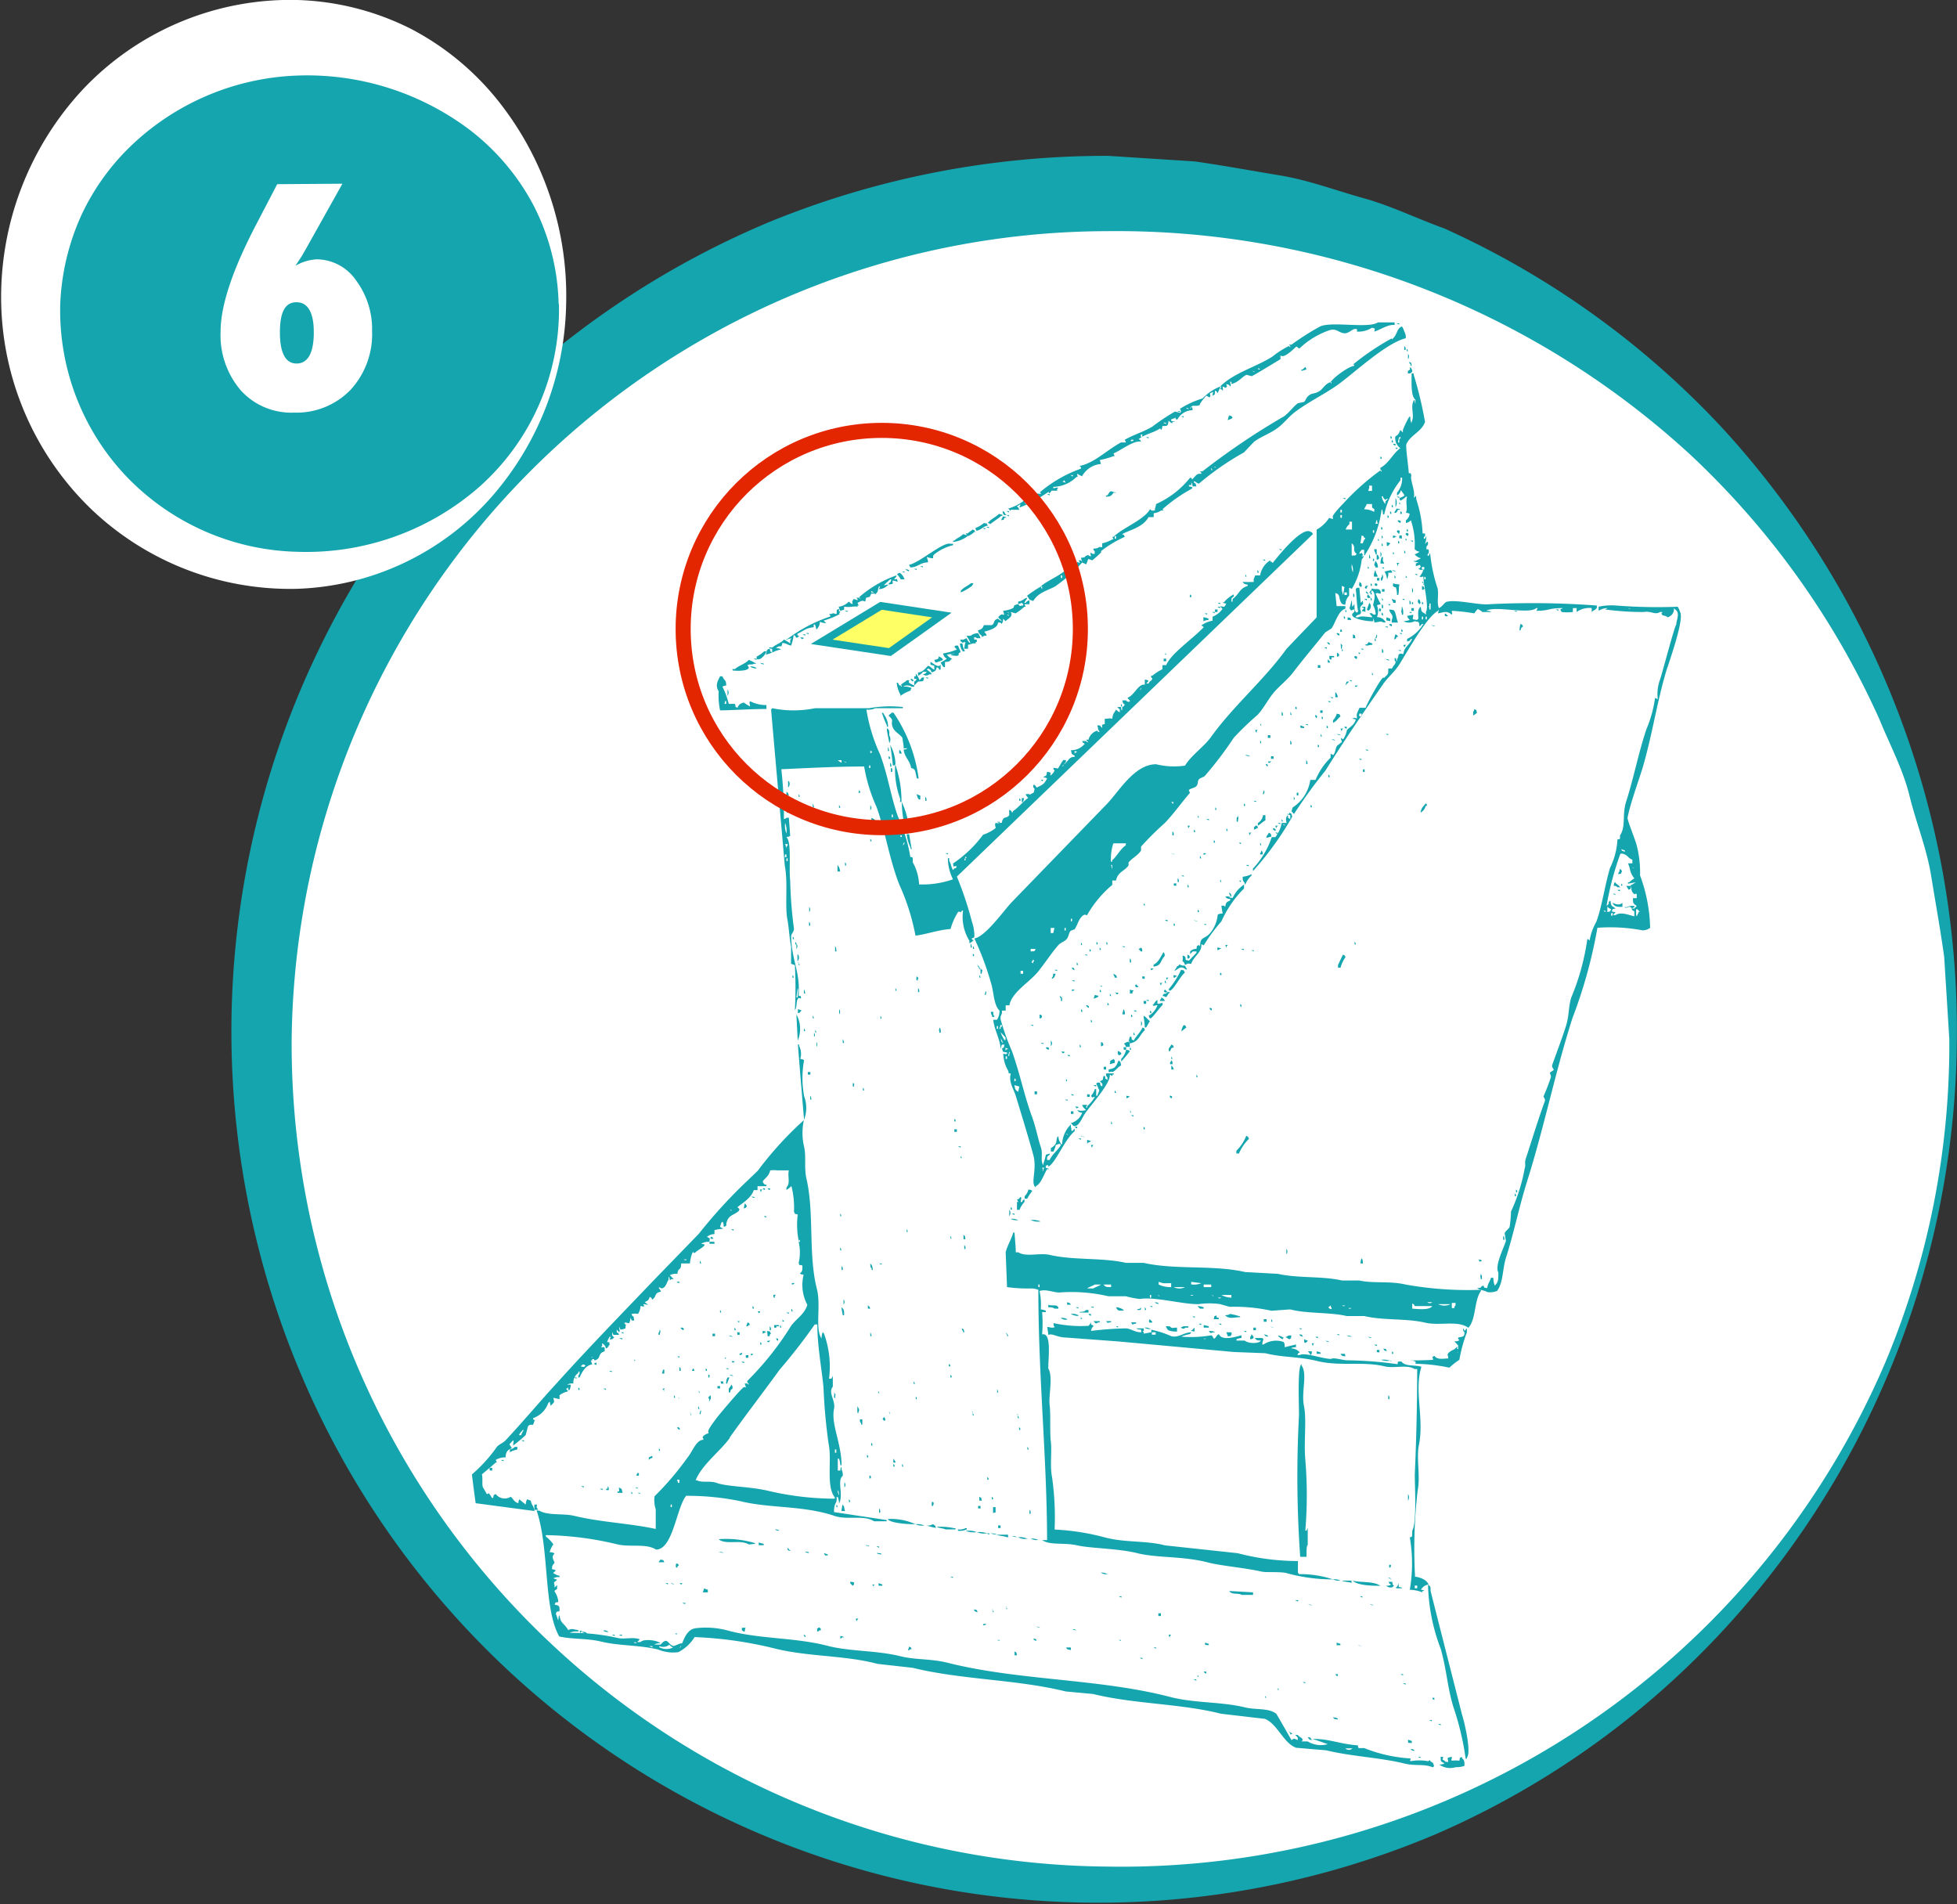 <svg id="Capa_1" data-name="Capa 1" xmlns="http://www.w3.org/2000/svg" viewBox="0 0 129.97 126.45"><rect x="0" y="0" width="129.97" height="126.45" fill="#333333" stroke="none"/><title>06_BANCA</title><circle cx="73.55" cy="69.03" r="56.17" style="fill:#fff"/><path d="M137.84,81.55a58.37,58.37,0,0,1-16.33,40.1,56.74,56.74,0,0,1-18.23,12.66,57.49,57.49,0,0,1-75.43-30.57,58.35,58.35,0,0,1-.37-44.53A59.06,59.06,0,0,1,40,40.08a58.46,58.46,0,0,1,19-12.82,59.07,59.07,0,0,1,22.49-4.38l5.74.37c1.9.27,3.79.62,5.67.93s3.7,1,5.54,1.51,3.57,1.37,5.34,2a57.57,57.57,0,0,1,18.38,13.15A59.15,59.15,0,0,1,137.84,81.55Zm-.5,0L137,76.08c-.25-1.81-.58-3.61-.87-5.41s-1-3.52-1.43-5.28-1.31-3.4-2-5.09A54.77,54.77,0,0,0,120.2,42.78a56.29,56.29,0,0,0-38.78-14.9A54.28,54.28,0,0,0,27.25,81.55a54.62,54.62,0,0,0,54.17,54.93A55.18,55.18,0,0,0,133.09,103,54.61,54.61,0,0,0,137.34,81.55Z" transform="translate(-7.88 -12.53)" style="fill:#15a5ae"/><circle cx="19.68" cy="20.18" r="17.67" style="fill:#15a5ae"/><path d="M45.48,32.71a20,20,0,0,1-5,12.87,18,18,0,0,1-12.87,6.05,19.13,19.13,0,0,1-13.65-5.27,19.56,19.56,0,0,1-6-13.65,20.24,20.24,0,0,1,5.43-14.25,18.95,18.95,0,0,1,14.25-5.93,17.94,17.94,0,0,1,7.56,1.93A18.16,18.16,0,0,1,41,19.27,20.8,20.8,0,0,1,45.48,32.71Zm-.5,0a15,15,0,0,0-1.66-6.53,15.33,15.33,0,0,0-4.21-5,17.92,17.92,0,0,0-11.55-3.63A16.83,16.83,0,0,0,16.81,22a15.37,15.37,0,0,0-3.53,4.83,15.76,15.76,0,0,0-1.4,5.92,16,16,0,0,0,4.33,11.35,16.25,16.25,0,0,0,11.35,5.07,17.44,17.44,0,0,0,12.13-4.29A15.76,15.76,0,0,0,45,32.71Z" transform="translate(-7.88 -12.53)" style="fill:#fff"/><path d="M30.62,24.73,28.23,29l-.31.54-.42.64a3.16,3.16,0,0,1,1.42-.43,3.2,3.2,0,0,1,2.6,1.39,5.4,5.4,0,0,1,1.07,3.38,5.45,5.45,0,0,1-1.44,3.91,5,5,0,0,1-3.75,1.5,4.52,4.52,0,0,1-3.53-1.48,5.62,5.62,0,0,1-1.34-3.91q0-2.59,2.4-7.17l1.36-2.61Zm-1.9,9.87c0-1.31-.39-2-1.15-2s-1.1.66-1.1,2,.36,2.07,1.1,2.07S28.72,36,28.72,34.6Z" transform="translate(-7.88 -12.53)" style="fill:#fff"/><path d="M88.91,38.38H89l.08.09c.06-.22,0,0,0-.27.15.06.08,0,.17.09.22-.14.08,0,.08-.26.2.08.14,0,.25.17.09-.16,0-.1,0-.34.17.08.06,0,.09.17.48-.12.7-.49,1-.61l.34.09c.18-.07,1.91-1.13,1.91-1.13v-.26c.2.27.9-.44,1-.53s.11,0,.25.09a5.42,5.42,0,0,1,2-1.22c.54-.18.71.31,1.16.18.18-.06.39-.24.5-.26H98v.17a1.67,1.67,0,0,0,1-.26c.28.1.17,0,.16.26.45-.15.91-.49,1.34-.44v-.17H99.39c-.63.42-3-.08-3.82.26a16.67,16.67,0,0,0-1.92,1.22h-.17l.09.09v.08l-.09-.08a5.38,5.38,0,0,0-1.08.69c-1.11.71-2.58,1.08-3.49,2H89Zm2.66-1.31c-.14,0-.08,0-.17-.08C91.55,37,91.49,37,91.57,37.07Zm-.33.18c-.15-.06-.08,0-.17-.09C91.21,37.22,91.15,37.18,91.24,37.25ZM100.81,34h-.17c.09.07,0,0,.17.08Zm-.5,1a17,17,0,0,0-2.58,1.74h.08v.09c-.29,0-1.21.64-1.5,1l-.08.08h.08V38l-.08-.09c-.38.13-.47.44-.75.61s-.45.1-.66.26-.22.35-.34.44l-.41.09c-.31.23-.6.65-.92.87a47.9,47.9,0,0,0-5.41,3.65h-.17l.09.09V44c-.29-.06-.35.12-.58.34-.07.1,0,0-.09-.08h-.08A6,6,0,0,1,84.66,46c-.06.34-.08.22-.08.43-.33,0-.09.06-.33-.08-.37.69-1.83,1.24-2.42,1.83h-.08l.08.17h-.08a2.41,2.41,0,0,1-.67.26v.26c-.39-.06-.07.07-.58.09,0,.15,0,.08.08.17v.18c-.17,0-.16,0-.25-.09-.07.17,0,.06,0,.26-.14-.06-.08,0-.16-.09-.41.08,0,.13-.5.18l.08.26-.08-.09H79.5l.08.09v.09l-.16-.09v.09c-.26.11-.19,0-.25.34L79,50c-.42.65-1.3.93-1.91,1.39l-.09.09h.09v.17c-.07-.09,0,0-.09-.17a9,9,0,0,0-.91.61l.17.26.24.09c.37-.62,1.07-.72,1.5-1a10.39,10.39,0,0,0,1.75-1.56L80,50c.06,0,.11-.31.17-.35l.25.09a7,7,0,0,0,.58-.52c.06-.05,0,0,0-.09a7.41,7.41,0,0,1,1.58-.95c-.11-.22,0-.07-.17-.18.47-.28,1.35-.42,1.75-1.13h.34v-.26a1,1,0,0,0,.49-.18h.17l-.08-.08A10.45,10.45,0,0,1,87,45l.09-.08c-.09-.07-.08-.06-.25-.09v-.09H87v-.17c.07.09.05.08.09.26h.25c-.08-.21,0-.15-.17-.26v-.09c.2.08.13.1.33.17a18.62,18.62,0,0,1,3-2.08l.66-.7c.47-.35,1-.52,1.5-.87s.77-.77,1.25-1.13c.9-.67,1.84-1.11,2.75-1.74,1.14-.81,3.23-2.8,4.58-3.14a.71.71,0,0,0-.09-.43,1.27,1.27,0,0,0-.16-.35C100.63,34.31,100.69,34.81,100.31,35.07ZM78.42,50.91h-.08v-.17h.08ZM82,48.3h-.09v-.17H82Zm6.32-4.7c.07.09,0,0,.09.17C88.24,43.69,88.35,43.79,88.32,43.6Zm.17-.09c.14.06.08,0,.17.09C88.51,43.54,88.58,43.58,88.49,43.51Zm12.65-7.74h.09c0-.18,0-.17-.09-.26Zm.17-.09v.17h.08C101.34,35.7,101.38,35.77,101.31,35.68Zm.08.7a.26.26,0,0,0,0-.35Zm.17.43h.08c-.07-.28,0-.13-.16-.26,0,.15,0,.09.08.17Zm-7,.09-.17.17h-.08v.09l.33-.09C94.6,36.92,94.63,37,94.57,36.9Zm6.82.26v.17c.17,0,.16,0,.25-.08s0-.22-.08-.35C101.44,37.13,101.65,37,101.39,37.16Zm.25.17c0,.61-.06,1.5.25,1.74v.27c-.06-.1,0-.08-.08-.27-.3.49.06,1-.17,1.48v.09a.72.72,0,0,1-.08-.43h-.08a6.4,6.4,0,0,0-.42.87v.17l-.17-.17c-.1.24-.11.3-.33.43a.8.8,0,0,0,.33.78c-.51.37-.75,1-1.33,1.31,0,.15,0,.09.08.17v.09l-.08-.09A16.23,16.23,0,0,0,97.06,46c-.15.15-.76.79-.66.87V47l-.25-.08a2.3,2.3,0,0,1-.83.78v5.83c-.67.7-1.34,1.39-2,2.09-1.51,2.09-3.49,3.74-5,5.83-.49.69-1.28,1.18-1.74,1.92a5,5,0,0,1-1.92-.09c-1.43,0-2.46,1.79-3.24,2.61l-6.33,6.53c-.54.56-1.75,2.3-2.5,2.43a18.74,18.74,0,0,1,1.08,2.87c.22.62.18,1.52.59,1.92a1.06,1.06,0,0,1-.17.61h-.25c.1.73.42,1.19.5,1.91.06-.09,0-.08.08-.26h.17c-.07.28,0,.14-.17.26.11.27,0,.2.34.26v.09c-.21.06-.05,0-.25,0a2.39,2.39,0,0,0,.33,1.13c.06.24,0,.14.17.18-.16.54.18,1,.33,1.48.4,1.32.82,2.67,1.16,3.91.26.93-.14,1.74.09,2.09l.08.09v-.09c.37-.18.53-.79.75-1.13h.08c.17,0-.16-.09-.16-.09s-.07-.21.16-.17V90c.48-.22,1.07-1.79,1.75-2.35v-.18l-.17.18c-.11-.16,0-.15-.08-.26V87.2a1.94,1.94,0,0,0-.58,1.31h-.08c-.09-.25-.14-.18-.17-.53-.25.17.07.46-.5.79V89h.17a1.62,1.62,0,0,0,.16-.44l.25-.08.09.08c-.22.38-.55.57-.75,1h-.17c0-.27,0-.21.17-.35v-.08l-.25.08a4.89,4.89,0,0,1-.17.61v.09c-.22-.33,0-.74-.17-1.22s-.34-1.36-.58-2c-.54-1.49-.77-2.76-1.33-4.35a16.5,16.5,0,0,1-.75-2.09c-.06-.28.12-.39.08-.52v-.09h.25v-.35h.25c.13-.86,1.36-1.55,1.92-2.26s.85-1.19,1.33-1.74c.15-.18.45-.24.58-.44s.11-.39.25-.52l.25-.09c.19-.28.26-.65.5-.87s.26,0,.33-.08a7.41,7.41,0,0,1,1.67-2V71H82c.11-.57.54-.6.83-1V69.8c.23-.28.65-.49.83-.79v-.26a19.51,19.51,0,0,1,1.58-1.57c.59-.61,1.11-1.36,1.67-2L86.83,65c.12-.13.37-.13.5-.26s.07-.31.16-.44.31-.14.42-.26a24.89,24.89,0,0,0,1.91-2.52A19.51,19.51,0,0,1,91.4,60c.39-.42.65-.94,1-1.39s.95-.9,1.33-1.39c.71-.93,1.44-1.79,2.17-2.7l.41-.26c.27-.38.44-1.17.92-1.31v-.17h-.58l-.09-.87c.38.09.18.33.42.69.09.07.08.06.25.09a.93.93,0,0,1,.25-.61v-.52c.14.06.08,0,.17.09a4.84,4.84,0,0,0,.66-1.92c0-.07.1-.16.15-.26h-.15l.09-.09c-.15-.23,0-.12-.25-.08.07-.19.07-.13.16-.26h.17v.41a7.15,7.15,0,0,0,1.16-3.11c.07.1.07.14.09.35h.08a5.57,5.57,0,0,1,1.08-2.27v-.17H101a1.47,1.47,0,0,1-.34,1v.18a.47.47,0,0,0,.25-.35,2.8,2.8,0,0,1,.25.35,1.13,1.13,0,0,1-.33.17c0,.15,0,.09.08.18.06-.08.19-.09.34-.27h.08c-.13.43.07.77-.08,1.05.08.06.07,0,.25.09a.64.64,0,0,1-.25.43v.18a.62.62,0,0,0,.33-.18,5,5,0,0,1,.25,1.92c.16.11.07.11.33.17a1.29,1.29,0,0,1-.33.17.77.77,0,0,0,.41.26c-.07.06-.26.12-.33.18h-.17c.1.07.14.07.34.09-.09.07,0,0-.17.08v.18l.25-.09.08.09c-.11.21,0,.06-.16.17.1.07.14.07.33.09a1.52,1.52,0,0,1-.25.43c.16.08.06,0,.25,0,0,.5.39,2,.17,2.35v.18l-.09-.09c-.22-.12-.21-.12-.25-.44-.22.15-.18.42-.16.79l-.09.09c-.41-.07-.26,0-.25-.35l-.41.08c.07.19.07.13.17.27a1.36,1.36,0,0,1-.42.08.8.8,0,0,0,.75,0c.32.07.27,0,.33.35l.17-.17h.08a2.58,2.58,0,0,1-1.08,1v.17c.2-.07.14,0,.25-.17h.08c-.18.43-.52.51-.58,1-.19,0-.09-.07-.25,0s0,.11-.17.35v.09c0,.17-.08-.17-.08-.17h-.08c0,.17,0,.16.08.26-.09.25-.15.2-.25.43h-.25c0,.34,0,.37-.17.52s0,.09-.16.09-1.17,1.88-1.17,2c-.32,0-.17,0-.41,0-.11.25-.23.44-.17.61v.09c-.19,0-.09-.08-.25,0h-.08c.09.07.07,0,.25.09-.11.38-.37.45-.59.69,0,.09-.11.44-.25.61l-.16-.09.08.27-.33.26c-.11.19-.1.47-.25.61l-.17-.09v.26a4.44,4.44,0,0,0-1,1.48H94.9a2.61,2.61,0,0,1-1.17,1.83l-.08.26.17.17a33.34,33.34,0,0,1,2.08-2.87c1.25-2,2.5-3.83,3.83-5.74.29-.43.8-.86,1.08-1.31.52-.83,1.82-3.18,2.58-3.57V53c.08.17,0,.06,0,.26.44-.08.56-.19.91.09.06-.22,0-.05,0-.26a12.94,12.94,0,0,1,1.5.17A1,1,0,0,1,106,53c0-.06.21.06.33.17h.59c-.1-.07-.14-.07-.34-.08.6-.36,2.84.26,3.33-.18H110l-.08.18c.86,0,.79-.18,1.75-.18-.09.07,0,0-.17.09l.09.17a3.14,3.14,0,0,0,.75,0v-.26h.25v.26a1.43,1.43,0,0,1,1-.26v.26l.09-.08c.18-.08.12-.08.25-.18v-.17a57.35,57.35,0,0,0-7.08-.09c-.71.09-2.13-.31-2.83-.17-.2,0-.33.34-.58.43-.15-.38,0-.87-.08-1.3a10.39,10.39,0,0,1-.5-2.35c-.07.09,0,0-.09.17h-.08c0-.15,0-.08.08-.17,0-.31,0-.23-.16-.26,0-.18,0-.17.08-.27s0-.34-.08-.17l-.09.09a1.68,1.68,0,0,0,.09-.52c-.07.08,0,0-.09.17h-.08c0-.15,0-.09.08-.17,0-.24.06-.15-.16-.18a8.22,8.22,0,0,0-.42-2.26s0-.34-.08-.18l-.09.09c.13-.46-.26-1.2-.16-1.48-.06-.24,0-.14-.17-.17,0-.27-.22-1.75-.16-1.92.27-.62,1-.81,1.24-1.48a26.13,26.13,0,0,0-.75-3.13v-.09ZM74.76,82.85h-.09v-.17h.09Zm4.08,5.05c-.15-.06-.09,0-.17-.09C78.81,87.87,78.75,87.83,78.84,87.9Zm-1.59,2.17-.08.09v.17c-.06-.09,0-.08-.08-.26Zm-2-5.91h.08v.17h-.08Zm.33.52-.08.35c-.2-.12-.2-.18-.25-.44Zm-1.42-3.83h-.08v-.18h.08Zm.17.61a1.63,1.63,0,0,1,.17.35C74.36,81.67,74.39,81.73,74.34,81.46Zm.58,1v.18h-.08l.08-.27C75,82.47,74.94,82.42,74.92,82.5Zm-.16-.26-.09.09v-.18c.15.06.09,0,.17.09Zm-.09-.61h-.08a2.78,2.78,0,0,1-.25-.52l.33.35Zm-.33-1h.08c0,.17,0,.11-.08.17v.09h-.08Zm1.5-3.4h-.17V77h.17Zm.66-.78v.09c-.2-.15-.08,0,0-.26C76.56,76.37,76.61,76.27,76.5,76.41Zm-.16-.7v-.17h.33C76.55,75.75,76.64,75.68,76.34,75.71Zm1.5-1.22h-.17v-.34h.25Zm.83-.17h-.08v-.17h.08Zm.41-.61H79v-.17h.08Zm2.67-3.48c-.06-.09,0-.08-.08-.26h.08Zm.91-1.57c-.39.27-.58.72-.91,1v.09h-.08a3.4,3.4,0,0,1,.16-1.22h.83Zm3-2.87h.17C85.75,66,85.8,65.89,85.66,65.79ZM96.9,46.38H97v.18H96.9Zm0,.53v-.18H97v.18ZM97,51.43l.17.09-.09.52A1.3,1.3,0,0,1,97,51.43Zm.33.61h-.16v-.17h.16Zm-.08-4.35a.75.75,0,0,1,.25-.35v-.17h.17v.52ZM97.65,50a1,1,0,0,1,.08.53A1,1,0,0,1,97.65,50Zm0-.52v-.87c.33.24,0,.46.33.7C97.86,49.47,97.94,49.39,97.65,49.43Zm1.16-4.7H99v.35h-.25C98.84,44.83,98.81,45,98.81,44.73Zm-.41,3.83h-.17l.08-.52c.29.07,0,.08.25.17C98.48,48.42,98.47,48.35,98.4,48.56Zm.74-.7h-.08v-.17h.08Zm0-1.39a1.34,1.34,0,0,0-.66-.17c.08-.21.09-.14.17-.35H99c0,.31,0,.22.16.35Zm.09.79.08-.27c.06.1,0,.08.08.27Zm.66-1.48V46a1,1,0,0,1-.25-.52c.23.07,0,0,.17.17s0,0,.25,0Zm.92-4.09v.17h-.08a1,1,0,0,1,.08-.35h.08C100.93,41.68,100.86,41.62,100.81,41.69Zm-2.5,18.36h-.16v-.18h.16Zm1.33-2.26c.15.05.09,0,.17.08C99.67,57.82,99.73,57.86,99.64,57.79Zm2.75-4.18h-.08v-.18h.08Zm.42-.87v-.18h.08V53h-.08C102.8,52.75,102.75,52.87,102.81,52.74Zm-.17.87h-.08v-.18h.08Zm-.08-2.79V51h-.09v-.18Zm-.25-.69h.16v.17h-.16ZM75,46.47v-.09h.58c-.08-.18-.07-.12-.17-.26.15,0,.08,0,.17-.08h.08l-.08.17h.08a10.19,10.19,0,0,0,1.83-1c.08,0,0,0,.09.08.24-.25,0-.17.5-.17,0-.15,0-.09.08-.17-.16-.1-.1,0-.33,0v-.09a2.23,2.23,0,0,0,1.49-.61c.22-.15.12,0,.09-.26l.33.17A1.58,1.58,0,0,1,81,43.34l-.08-.26a5.81,5.81,0,0,0,.91-.26h.08l-.08-.18c.48-.19,1.35-.89,1.83-.78-.11-.21,0-.06-.16-.17.52-.38.91-.38,1.41-.7.08,0,0,0,.08.09.07-.1.06-.08.09-.26.37,0,.35,0,.41-.35.13.1.07.09.25.17v-.09h.17c-.09-.06-.08,0-.25-.08v-.09l.25-.09c.07-.1,0,0,.08.09h.09a1.15,1.15,0,0,1,1-.61s0-.34-.09-.17l-.08.08c.15-.36.32-.1.66-.26-.07-.05.4-.6.42-.61s.17.09.17.09h.08c.06-.22,0,0,0-.26.14-.06.08,0,.17-.09.08.14,0,0,0,.26.2-.13.13,0,.16-.34.21.11.06,0,.17.17.06-.08.11-.27.17-.35V38.2a3.4,3.4,0,0,0-1.17.79,6,6,0,0,0-1.5.69c.07.07.11.22,0,.26l-.33-.08a14.29,14.29,0,0,0-1.5,1c-.63.37-1.21.52-1.83.87l.08.18h-.33c-.92.49-1.79,1.38-2.75,1.56l.09.09v.09A8.69,8.69,0,0,0,77,45.17l-.08.08H77v.09a.63.63,0,0,0-.66.17l-.08.09h.08v.09l-.25-.09a3.08,3.08,0,0,1-1.25.7l.08.08Zm11.82-6.79c-.15,0-.09,0-.17-.08C86.8,39.65,86.74,39.61,86.83,39.68Zm-1.5,1c-.15-.06-.08,0-.17-.09C85.3,40.61,85.24,40.57,85.33,40.64Zm-1.67.7h.09v.17h-.09Zm-.5.35v.08c-.18,0-.16.11-.16-.08Zm-4,2.35c-.08.15,0,.09-.17,0Zm-.67.43.09-.09c.06.09,0,0,.08.18C78.67,44.56,78.34,44.54,78.5,44.47ZM76.09,46c-.15-.06-.08,0-.17-.09C76.07,45.92,76,45.88,76.09,46Zm10.15-6.18h-.16c.08.07,0,0,.16.09Zm.09.35c.08.07,0,0,.16.09v-.09Zm3.16,0-.08.26.25-.09.08-.08C89.65,40.14,89.66,40.15,89.49,40.12Zm10.74,1.48h.08c0-.15,0-.09-.08-.18Zm-16.07-.09H84c.08.07,0,0,.16.09Zm16.15.35h.08c0-.15,0-.09-.08-.17Zm.25.26V42h-.17C100.48,42.1,100.41,42.07,100.56,42.12Zm.08.26v-.09l.09-.08h-.17C100.61,42.36,100.58,42.29,100.64,42.38ZM99.56,43h.08c0-.15,0-.08-.08-.17ZM82,45.25c-.09-.06-.08,0-.25-.08s-.24.16-.33.26h-.09v.08c.3,0,.36-.06.5-.26Zm-4.58.09c.09.07,0,0,.17.09v-.09Zm23.22.17c.09.07,0,0,.17.09v-.09Zm-3.58.09c.09.07,0,0,.17.09V45.6Zm3.5.61a.61.61,0,0,0,0-.61Zm.25-.35V46h.08C100.84,45.89,100.88,46,100.81,45.86Zm-.5.35h.08c0-.15,0-.08-.08-.17Zm.42.17h.16c-.09-.06-.07-.05-.25-.08l-.16.26C100.62,46.68,100.7,46.41,100.73,46.38Zm-26,.35-.09-.08c-.11-.22,0-.07-.16-.18,0,.25-.06,0,.08.26Zm.16-.26h-.16c.08.07,0,0,.16.09Zm25.31.18h.08c0-.15,0-.09-.08-.18Zm.66,0H101c-.06-.15,0-.09-.09-.18Zm-26.55.17c.14-.06.08,0,.17-.09l-.25-.08c-.19.2-.47.31-.67.52l-.08.09c.14.05.08,0,.16.08C73.88,47.15,74.26,46.9,74.34,46.82Zm.58-.09h-.16c.08.07,0,0,.16.09Zm25.14.18h.08c0-.15,0-.09-.08-.18Zm-25.47,0h.17c-.09-.07-.08-.06-.25-.09-.06.15,0,.09-.09.17v.09C74.63,47,74.48,47.12,74.59,46.91Zm26.22.17c-.18,0,0,.13.08.18C101,47.13,100.84,47.11,100.81,47.08Zm-27.3.35c-.12-.22,0-.1-.25-.17a2.11,2.11,0,0,1-.58.34l.08.18C73.13,47.68,73.11,47.5,73.51,47.43Zm-.09.09c.09.07,0,0,.17.08v-.08Zm26.22,0v.17h.09C99.67,47.54,99.71,47.61,99.64,47.52Zm-26.3.08h-.16c.08.07,0,0,.16.09Zm-.66.26c-.11-.21,0-.06-.17-.17-.1.1-.24.16-.33.26H72l.17.18a1.23,1.23,0,0,0,.41-.27ZM71.76,73h.08a3,3,0,0,0,.42,2v.17a1.1,1.1,0,0,0,.25-.17c.1-.07,0,0-.08-.09v-.09c.14,0,.08,0,.16-.08a2.86,2.86,0,0,0-.16-1,23.16,23.16,0,0,0-1-3L95.07,48c-.11-.21,0-.06-.17-.17-.59-.31-2.14,1.63-2.5,2.09-.11-.21-.09.06-.16-.18a1.43,1.43,0,0,0-.67,1c-.21,0-.07,0-.33,0-.1.3-.11.15-.09.43a6.23,6.23,0,0,1-.75,0c.14.16.08.13.34.18v.09c-.55.16-.53.52-1,.87v.17h-.08c0-.27,0-.21.16-.35V52a2.12,2.12,0,0,0-.66.53h-.09c.09.06.08.05.25.08-.15.31-.12.19-.41.18l.16.17a1.41,1.41,0,0,1-.66.52v.27a1.71,1.71,0,0,0-.67.26c-.15.11-.06,0,.08.17-.73.78-2.16,1.73-2.49,2.52h-.25v.27a3.33,3.33,0,0,0-.67.43h-.08c0,.17,0,.11.08.17-.07.26-.1.06-.25.35H84l.16-.17c-.09-.07-.07-.06-.25-.09V58c-.43-.09-.69.71-1.16.87l.16.17v.09c-.17,0-.16,0-.25-.09h-.25c.08.21,0,.15.17.27-.11.21,0,.06-.17.17v.17c-.06.17-.08-.17-.08-.17h-.25l.17.17v.18c-.18-.08-.12-.08-.25-.18-.13.25-.21.24-.25.61-.22-.06-.2,0-.5,0v.35c-.29.08-.15,0-.17.26l-.16-.17h-.17c.1.27,0,.22.17.43h-.09c-.08,0,0,0-.08-.08a.84.84,0,0,0-.58.6H80l.17.18c-.15-.06-.08,0-.17-.09h-.25c.11.21,0,.06.17.18a1.15,1.15,0,0,1-.92.43c.08.26,0,.24.25.35v.09c-.43,0-.36.28-.75.52v.09h-.08l.25-.27V63H78.5c-.16.2-.26.43-.33.52s-.1,0-.33,0c0,.15,0,.08.08.17-.09.2-.14.19-.25.35,0-.13-.1,0,0-.17-.09-.07-.08-.06-.25-.09-.07.3,0,.22-.25.35.09.06.08,0,.25.09-.2.4-.31.42-.67.6-.06,0,0,0-.16-.17H76.5c0,.18,0,.17.09.26-.07.3,0,.22-.25.35s0-.12-.17,0H76c.07.19.07.13.16.26-.36.25-.62.62-1,.87-.11.25,0,0-.25-.09a2,2,0,0,0,0,.35c-.18.29-.4,0-.5.52-.25,0-.2.06-.41,0-.08.22,0,.15,0,.35a2.7,2.7,0,0,1-.83.44,8.06,8.06,0,0,1-2,1.91c.07.31-.05.16.25.18-.1.28-.08,0-.25.26-.11-.16-.14-.46-.25-.61v-.18h-.09a3.19,3.19,0,0,0,.34,1.4,6.09,6.09,0,0,1-2.25.34,3.37,3.37,0,0,0-.42-1.47c0-.39,0-.33-.16-.35a10.78,10.78,0,0,0-.83-2.7c-.46-1.3-.64-2.63-1.17-4.09a11.28,11.28,0,0,1-.92-3,1.11,1.11,0,0,0,.59-.09h1.83v-.08a7.86,7.86,0,0,0-2.25.08H62a7.1,7.1,0,0,1-2.83,0l-.08.09c.3,3.45.61,6.9.91,10.36.22,1.13,0,2.66.17,3.56.1.51.14,1.31.25,1.83v1.13l.25.09a28.08,28.08,0,0,1,0,3c.16-.24.08-.54.17-.7s0-.12.25-.09c-.06-.24,0-.14-.17-.17.11-1.64-.44-2.24-.5-3.92,0-.27.25-.29.17-.69A27.83,27.83,0,0,1,60.36,71c-.1-.78.11-2.6-.25-2.87.09-.06.07,0,.25-.09l-.09-1.21c-.17,0-.16,0-.25.08h-.08a27.08,27.08,0,0,0-.17-3.3c1.86-.08,3.54-.18,5.5-.18a10.91,10.91,0,0,0,.83,2.7c.61,1.73.84,3.43,1.5,5.13a14.67,14.67,0,0,1,1.08,3.4c.66-.07,1.5-.38,2.33-.44a4.13,4.13,0,0,1,.5-1.13C71.73,73,71.63,73.25,71.76,73Zm11.9-14.8s.06.05-.08.17ZM79.25,62.4c.15.05.08,0,.17.09h-.09l-.08.08Zm-7.24,7,.08.09H72v.17h-.08ZM60.86,78.15c.07.13,0,.3,0,.61h-.09Zm-.67-8.44h-.08v-.18h.08Zm-.08-1.83a1.43,1.43,0,0,1-.09-.7A1.34,1.34,0,0,1,60.11,67.88Zm.08.7c0,.15,0,.08-.08.17v.09c-.07-.1,0-.08-.09-.26Zm-.17.69h.09v.18H60Zm3.75-6.09a1.1,1.1,0,0,1-.25-.17h.25Zm.17-.09c.14.06.08,0,.16.09C64,63.13,64,63.16,63.94,63.09Zm1.74.44H65.6v-.17h.08Zm.09-1h-.09V62.4h.09Zm1.41,4.27H67.1v-.18h.08Zm.59,1.3h-.09V68h.09Zm.08.52.08-.17S68,68.54,67.85,68.66Zm33.46-20.8h.08c0-.15,0-.08-.08-.17Zm-.5.09c.08-.13,0-.15-.08-.17C100.55,47.8,100.72,47.91,100.81,48Zm.58.18c.08-.13,0-.15-.08-.18C101.13,48,101.3,48.08,101.39,48.13Zm-29.21,0L71.84,48c-.16.18-.41.26-.58.43h-.08v.09a1.93,1.93,0,0,0,.91-.35Zm27.46.17h.09c-.06-.15,0-.09-.09-.17Zm.75,0c.15-.06.08,0,.17-.09h.08c-.09-.06-.07-.05-.25-.08Zm.59,0v-.17h-.17C100.82,48.36,100.75,48.24,101,48.3Zm-1.59,0v.17h.09C99.42,48.32,99.46,48.39,99.39,48.3Zm1.84.17c.14-.08.09,0,0-.17Zm-.42.18c0-.15,0-.09-.08-.18v.18Zm.91-.18h-.16c.08.07,0,0,.16.09Zm-1.74.35c.14,0,.08,0,.16-.09l.09-.08-.25-.09Zm-30.47,1-.08-.27a1.05,1.05,0,0,0,.42.09c0-.18,0-.17.08-.26a3.3,3.3,0,0,1,1.25-.61v-.09H71c-.48-.15-2.05,1.26-2.75,1.4l.09.17C68.85,50.2,68.91,49.91,69.51,49.87Zm30.13-1h.09c-.06-.15,0-.09-.09-.18ZM92.82,49c.08.07,0,0,.17.08V49Zm5.66.43v0l0,0Zm.66-.43a.6.6,0,0,0,.09.26v.08h.08V49Zm2,.26h.09c-.06-.15,0-.09-.09-.18Zm-1.58.26a.26.26,0,0,0,0-.35Zm.83-.18c.15-.08.1,0,0-.17Zm-1.58,0v.26h.08C98.86,49.43,98.87,49.44,98.81,49.34Zm.58.35.09-.09c-.08-.2,0-.14-.17-.26v.35Zm.42.26c-.13-.27-.09-.1-.08-.43h-.09a1.43,1.43,0,0,0-.08.43Zm-.75-.17h.08c0-.15,0-.09-.08-.18Zm-7.32-.09c.08.07,0,0,.16.09v-.09Zm7.49.52h.16a.59.59,0,0,0-.16-.43l-.09.26C99.21,50.13,99.18,50.06,99.23,50.21Zm1.5-.08V50l.08-.09h-.17C100.7,50.1,100.66,50,100.73,50.13ZM69,50.13c.09.07,0,0,.17.08v-.08Zm29.72.17c.15-.08.09,0,0-.17Zm.91-.09c.09.07,0,0,.17.09v-.09Zm-31.38.27v-.09L68,50.3C68.13,50.44,68.07,50.4,68.26,50.48Zm.5-.18H68.6c.08.07,0,0,.16.09Zm22.64.09v.17h.09C91.43,50.41,91.47,50.48,91.4,50.39Zm7.83,0a.71.71,0,0,0-.09.43h.25C99.31,50.59,99.28,50.68,99.23,50.39ZM100,51a.84.84,0,0,0,.08-.44h.25v-.08l-.08-.09-.42.09A1.27,1.27,0,0,1,100,51Zm.58-.52c-.09-.07-.08-.06-.25-.09C100.4,50.45,100.39,50.44,100.56,50.48Zm-32.63,0h-.16c.08.07,0,0,.16.08Zm0,.52a.78.78,0,0,0-.33-.44c-.09.07,0,0-.17.09a1.83,1.83,0,0,1,.25.35Zm22.64-.35v.17h.08C90.6,50.67,90.64,50.74,90.57,50.65Zm9,.43h.08c.06-.18.11-.25,0-.43,0,.18,0,.17-.08.26Zm2.41-.43h-.16c.08.07,0,0,.16.09Zm-38,2.17c.36.06.54-.06.83,0v-.08h.08l-.08-.18c.21-.09.29-.2.5-.08.06-.1,0-.08.08-.26.29-.08.21,0,.33-.27h.17c.16-.07-.17-.08-.17-.08v-.09A.47.47,0,0,1,66,52c.24-.21.15-.23.25-.52h.08l-.08.17a.76.76,0,0,0,.58-.26h.08c-.16-.09-.09,0-.33,0l.08-.08L67,51h.08c-.07.2,0,.14-.17.26v.09c.35-.08.25,0,.25-.27a1.18,1.18,0,0,1,.34.09c-.08-.3,0-.16-.25-.17l.16-.18v-.08A7.68,7.68,0,0,0,65,52.13l-.08.09H65v.08l-.08-.08h-.17l.08.08v.09l-.25-.09c-.14.24-.1.07-.08.35-.18-.08-.12-.07-.25-.17a1.11,1.11,0,0,1-.67.34l.09.27C64,53,63.94,53.07,63.94,52.82Zm1.49-.69c-.14-.06-.08,0-.16-.09C65.41,52.1,65.35,52.06,65.43,52.13Zm35-1.22h.09c-.06-.15,0-.08-.09-.17Zm.75,0c.15-.08.09,0,0-.17Zm-1.75,0h-.16v.17h.16Zm-1.24.61.08-.09c-.07-.2,0-.14-.17-.26,0,.25-.06.13,0,.26Zm4.16-.35v.18h.08C102.34,51.2,102.37,51.26,102.31,51.17Zm-30.63.61h-.09v.09a3.61,3.61,0,0,0,.75-.44l.09-.17h-.17C72.09,51.48,71.84,51.55,71.68,51.78Zm27.13-.35h.08c0-.15,0-.08-.08-.17Zm.42,0c.08-.13-.06-.15-.09-.17S99.13,51.39,99.23,51.43Zm1.25.09a1.78,1.78,0,0,1,.08.52h.08c.08-.26,0-.48.09-.69-.18-.05-.21,0-.42-.09C100.36,51.57,100.35,51.35,100.48,51.52Zm-1.92.09v-.09l.09-.09h-.17C98.53,51.58,98.49,51.52,98.56,51.61Zm3.66.08h.09l.08-.08c-.11-.21,0-.06-.17-.18Zm-4.57,1.22c-.09-.14-.07-.23-.09-.52-.06.1-.1.42-.16.52.16.26.08.12.33.09v.17c-.62.39.86.65,1.25.61v-.26c-.32,0-.78-.12-1,0h-.17c.1-.23.24-.11.34-.26s-.23-.35.16-.61c0,0,0-.34-.08-.17l-.08.08-.09-1H98l-.08.09c.07.56.06,1.08.16,1.48l-.08.08c-.2-.1-.15-.28-.17-.61,0,.07-.11.2-.16.26Zm1.08-1c.2-.12.06,0,.16-.18.37.25.06.86.09,1a1.29,1.29,0,0,1,.16.61c-.17,0-.16,0-.25-.09h-.16c.15.24.27.25.33.61.27,0,.39-.12.58,0h.17a.64.64,0,0,0-.58-.35,1.1,1.1,0,0,0,0-.78c.09-.07.07,0,.25-.09a6.34,6.34,0,0,1-.34-.69c.17-.09.1,0,.34,0,0-.18,0-.17-.09-.26s-.33,0-.5-.09c0,.07-.1.19-.16.26Zm2.83,0a.27.27,0,0,0,0-.35Zm-2-.09h.17v-.17h-.17Zm-1,0c-.17,0,0,.13.09.17C98.73,51.83,98.59,51.81,98.56,51.78Zm-.91.35h.08c0-.18,0-.17-.08-.26ZM98.89,52H99c-.06-.15,0-.08-.09-.17Zm-12,.18H87c0-.15,0-.09-.08-.18Zm12,0L98.73,52C98.62,52.16,98.67,52.29,98.89,52.22ZM76,52.56h-.09a1.17,1.17,0,0,1,.17-.26v-.08c-.28.1-.25.2-.58.26v.17l.25-.09.08.09v.09c-.3,0-.14.11-.33-.09-.41.08-.2.13-.34.26a1.86,1.86,0,0,1-.66.18l.08.26c-.2,0-.15-.07-.33.08s.09.18.16.35a1.1,1.1,0,0,1-.25-.17c-.36.11-.18.3-.41.43h-.5c-.13.08,0,.23-.42.35a.5.5,0,0,0,.25.35v.09c.28-.11.11-.09.33-.09-.07-.19-.07-.13-.16-.26.3-.09.91-.24.91-.61.18,0,.16,0,.25.09a.61.61,0,0,0,.09-.35l.16.17c.17-.18.53-.3.34-.61l.33.09a3.7,3.7,0,0,0,.58-.44H76l-.09-.17h.34v-.26C76.06,52.47,76.12,52.42,76,52.56Zm-1.25.79c.14,0,.08,0,.16.08C74.78,53.38,74.84,53.42,74.76,53.35Zm0-.18c.14.06.08,0,.16.09C74.78,53.2,74.84,53.24,74.76,53.17ZM99,52.39c-.06-.15,0-.09-.09-.17v.17Zm.66-.17v.17h.09C99.67,52.24,99.71,52.3,99.64,52.22Zm-1,.17V52.3h-.17C98.56,52.37,98.5,52.33,98.65,52.39Zm1.74.09v.08h.17v-.17l-.25-.09C100.36,52.45,100.33,52.39,100.39,52.48Zm.75-.18H101c.08.07,0,0,.16.09Zm1,.35.08-.09c-.07-.2,0-.14-.16-.26,0,.2-.07.1,0,.26Zm-.66,0h.08c0-.18,0-.17-.08-.26Zm.16,0h.08c0-.15,0-.08-.08-.17Zm.67,0h.08c0-.15,0-.08-.08-.17Zm-13.4-.09h-.17c.09.07,0,0,.17.09Zm9.82.53a.33.33,0,0,0,.08-.53l-.16.44Zm.91-.18h.09c0-.18,0-.17-.09-.26Zm.59-.26h-.17C100.19,52.76,100.13,52.79,100.23,52.65Zm18.39,4.18c.17-.55,1.11-3.2.83-3.66a1.42,1.42,0,0,0-.16-.35,35,35,0,0,1-4.08-.08,3.89,3.89,0,0,0-1.17.08v.27a1.11,1.11,0,0,1,.59-.18c-.09.07,0,0-.17.09a18.87,18.87,0,0,0,2.58.17c.49-.09.74.22,1.08,0h.17l-.08.09c.09.24.17.07.41.26a.56.56,0,0,0,.42-.61l.08.09c.36.23.07.71.08,1-.09,0-.87,3-1.08,3.65a2.74,2.74,0,0,0-.16,1.22v.09l-.17-.09a8.31,8.31,0,0,1-.58,2.09c-.53,1.59-.85,3.27-1.34,4.79-.29.92,0,1.62-.41,2.26,0,.31,0,.23-.17.26a4.88,4.88,0,0,1-.5,1.91c-.36,1.24-.55,2.65-.91,3.57a3.86,3.86,0,0,0-.42,1.13v.09l-.17-.09a15.68,15.68,0,0,1-1.08,3.92c-.19.68-.12,1.14-.33,1.83s-.62,1.76-.92,2.61c-.06.18.12.27.09.35l-.25.17.08.26c-.12.4-.36,1-.5,1.31,0,.09.15.17.08.34-.42,1.15-.86,2.59-1.24,3.75-.13.36,0,.45-.09.69a11.51,11.51,0,0,1-.91,2.87,7.61,7.61,0,0,1-.09,1c0,.11-.29.3-.33.44l.08.52c-.14.47-.75,1.62-.5,2.09,0,.47,0,.65-.24.87a1.43,1.43,0,0,1-.09-.52h-.16c-.09.31-.2.34-.25.69-.27-.07-.13.05-.25-.17-.29.09,0,.13-.42.17.16.13.49.14.67.26a1.21,1.21,0,0,0,.66-.08c.4-.53.36-1.48.58-2.18.53-1.65.87-3.38,1.42-5.13,1.11-3.51,1.85-7.2,3-10.8a32.43,32.43,0,0,0,1.66-6,11.45,11.45,0,0,1,3,.17.82.82,0,0,0,.5-.17,10.6,10.6,0,0,0-.67-3.48,7.06,7.06,0,0,0-.25-2.09c-.07-.28-.61-1.61-.58-1.74.2-1,.68-2.28,1-3.31C117.65,61.2,117.92,59.08,118.62,56.83ZM116,52.91c.14.06.08,0,.17.09C116.06,52.94,116.13,53,116,52.91ZM115.79,69v.09c-.2-.08-.14,0-.25-.17Zm-1.41,4c.14,0,.08,0,.16.08C114.4,73.05,114.46,73.09,114.38,73Zm.25.08v-.35l.08.09.17.09C114.75,73.15,114.9,73,114.63,73.1Zm.33.26h-.08v-.17H115Zm1.83-.26h-.08c-.06.15,0,.09-.09.18v.08h-.08v-.43c.14,0,.08,0,.17.09Zm-.5-3.48v.26H116c.19.43.08.55.42,1a2.18,2.18,0,0,0-.34.26H116v.09l.5-.09c-.06.06-.19.12-.25.17h-.08c.1.23,0,.33.16.53s.08,0,.25.08v.27h-.25c0,.34,0,.34.25.52l-.16.17h-.17c.09-.07,0,0,.17-.09v-.08a.89.89,0,0,0-.5.08h-.17c.17.12.27-.08.42,0s0,.19.25.27v.34c-.4-.1-.91-.32-1.25-.08H115l.17-.18c-.09-.06-.08,0-.25-.08.12-.22,0-.11.25-.18-.23-.21-.29-.07-.33-.52-.27.15,0,.11-.17.26l-.08.09v-.09a19.72,19.72,0,0,1,.91-3.39c0,.06,0,0,.08,0C116,69.28,115.94,69.48,116.29,69.62Zm.17.61c-.15-.06-.08,0-.17-.09C116.43,70.2,116.37,70.16,116.46,70.23ZM88.91,52.91v-.09h-.17C88.83,52.9,88.76,52.86,88.91,52.91Zm9.57,0-.17.18c.09.06.08,0,.25.08v-.35h-.25C98.4,52.9,98.33,52.86,98.48,52.91Zm2.5-.09c0,.28-.08.28,0,.44v.09h.08A1,1,0,0,0,101,52.82ZM59,55.61c-.15.06-.09,0-.17.09s0,.1-.08.26V56c.4-.09.61-.28,1-.34-.09-.07-.13-.07-.33-.09.32-.29.34.08.42-.35.35.05.27.11.58.18a3,3,0,0,0,.17-.7c.2.11.06,0,.16.17.15,0,.08,0,.17-.08s0,0-.08-.09v-.09c.36-.14.5-.37,1.08-.43V54H62a1.09,1.09,0,0,1,.09.34.67.67,0,0,0,.24-.52,1.1,1.1,0,0,0,.42.09l-.17-.17a5.53,5.53,0,0,0,1.09-.44H63.6l.09-.17H63.6v-.18c-.2.13-.13,0-.16.35-.19,0-.17-.1-.34,0h-.16l.08.09v.08a9.88,9.88,0,0,0-2.83,1.48h-.08V55l.33-.09c-.1.16-.07.12-.08.18v.17a2.14,2.14,0,0,0-.42-.26c-.19.24-.53.31-.75.52H59c-.16.07.16.09.16.09v.26C59,55.74,59.09,55.89,59,55.61Zm40.53-2.44c.1-.18.13-.17-.08-.26C99.54,53.08,99.34,53,99.56,53.17Zm2.08-.08h.17v-.18h-.17ZM88.74,53h-.17v.17h.17Zm8.49,0v.17h.08C97.26,53,97.3,53.09,97.23,53Zm3.25.09c-.09-.08-.11-.05-.34-.09.06.34.33.32.17.7v.17h.42C100.64,53.7,100.59,53.27,100.48,53.09Zm10.9-.09h-.17c.09.07,0,0,.17.09ZM64,53.09c.09.07,0,0,.17.08v-.08Zm44.61,0h-.16c.08.07,0,0,.16.08Zm-20.22.08c.08.07,0,0,.16.09v-.09Zm11.32.26c.08-.14-.06-.23-.09-.26C99.72,53.31,99.52,53.27,99.73,53.43Zm1.91-.17v-.09h-.16C101.56,53.24,101.5,53.21,101.64,53.26Zm-13.73,0c.08.07,0,0,.16.09v-.09Zm16.15.17-.17-.17C103.78,53.38,103.83,53.51,104.06,53.43Zm-6.91.18h.08c0-.15,0-.09-.08-.18Zm-9.33.17a.89.89,0,0,1,.34-.08v-.09a1.09,1.09,0,0,0-.34-.09Zm9.58-.08h.25c-.13-.22,0-.11-.25-.18Zm2.83-.09-.25-.09c0,.24-.1.19.25.26Zm.08.52c.08-.13,0-.15-.08-.17C100.05,54,100.22,54.09,100.31,54.13Zm.75-.09V54h-.17C101,54,100.91,54,101.06,54Zm7.74.35h.08c.08-.2,0-.14.17-.26-.11-.21,0-.06-.17-.17A1.37,1.37,0,0,0,108.8,54.39Zm-5.58-.26c-.09-.07-.07-.05-.25-.09C103.06,54.11,103.05,54.1,103.22,54.13Zm-3.33,0c.09.07,0,0,.17.09v-.09Zm-3,.35H97c0-.15,0-.09-.08-.18Zm4.08,0h.08c0-.15,0-.09-.08-.18Zm-39.54.09c.08.07,0,0,.17.08v-.08Zm11.32.34H73a1.2,1.2,0,0,0-.17-.34c-.58.07-.28.23-.75.17.1.24.18.25.25.52a.72.72,0,0,1-.25-.35c-.28.11-.14.11-.41.09,0,.15,0,.09.08.17s.06,0,.25,0a2.76,2.76,0,0,0-.08.44h.25v-.26c.34-.07.22-.11.5-.09v-.09h.08V55h-.17v-.17C72.74,54.88,72.67,54.84,72.76,54.91Zm24-.34c-.18,0,0,.13.08.17C96.9,54.61,96.76,54.59,96.73,54.57Zm4.25,0h-.17c.08.07,0,0,.17.08Zm-39.62.08h-.17c.09.07,0,0,.17.09Zm36.37,0v.26h.17C97.82,54.63,97.94,54.78,97.73,54.65Zm1.58.26c0-.19.07-.09,0-.26l-.08.26Zm1.33-.08h.09c-.11-.21,0-.06-.17-.18a1,1,0,0,0-.08.35C100.68,54.89,100.53,55,100.64,54.83Zm-39.37.08c-.1-.1-.07,0-.25-.08C61.17,55,61.07,55,61.27,54.91Zm38,.18c-.06-.15,0-.09-.09-.18v.18Zm-3.17.08c-.17,0,0,.14.09.18C96.23,55.22,96.09,55.2,96.06,55.17Zm2.92.09-.25-.09c-.11.14,0,.11-.25.18.18.11.23,0,.5,0Zm-27.22.44v.08h.17a1.18,1.18,0,0,1-.17-.52h-.17A1.19,1.19,0,0,0,71.76,55.7Zm25.14-.09H97c0-.32.1-.14-.08-.35Zm4.24-.17.09-.09h-.17c0,.15,0,.08.08.17Zm-30.71,1.3.08.09h.09v-.35c.24,0,.28,0,.41-.17h.08c-.06-.06-.18-.12-.25-.18L70.76,56l.5-.08c-.09.06-.08,0-.25.08.15.1.36.06.42.09.29-.12-.06-.09.25-.26-.07-.23-.11-.21-.17-.43h-.17l-.08.08.17.18a3.84,3.84,0,0,1-.92.26.49.49,0,0,0,.25.35,2.85,2.85,0,0,1-.41.26ZM96,55.61v-.09h-.16C95.9,55.59,95.84,55.55,96,55.61Zm1,0v.17C97.13,55.7,97.07,55.75,97,55.61Zm1.42,0h-.17c.08.07,0,0,.17.09Zm1.24.26h.09c0-.18,0-.17-.09-.26Zm1.25-.17h-.16c.08.07,0,0,.16.08Zm-42.11.08h-.17a2.15,2.15,0,0,1-.5.35v.18c.19,0,.23,0,.33-.09A.94.94,0,0,0,58.78,55.78Zm26.46.09V56h.09C85.27,55.89,85.31,56,85.24,55.87Zm11.41.26h.08l.08-.09c-.11-.21,0-.06-.16-.17Zm1.58-.26h-.17C98.19,56,98.13,56,98.23,55.87ZM95.4,56V56h-.17C95.32,56,95.25,56,95.4,56Zm5.16,0V56h-.17C100.48,56,100.41,56,100.56,56Zm-30.3.09c-.12.22,0,.19-.33.26l.08.18a2.63,2.63,0,0,0,.5-.18C70.42,56.19,70.43,56.23,70.26,56.13Zm26.05.18v-.09h.17v-.09h-.33C96.22,56.26,96.09,56.35,96.31,56.31Zm1.67,0c.08-.13,0-.15-.08-.18C97.72,56.15,97.89,56.26,98,56.31Zm-39.87,0h-.17c.09.07,0,0,.17.08Zm27.05.17h.17v-.17h-.17Zm10.9-.17v.26h.17A.78.78,0,0,0,96.06,56.31Zm4.08.08c-.09-.06-.07,0-.25-.08C100,56.37,100,56.36,100.14,56.39Zm-42.61.35c.17-.1.27,0,.41-.09h.17a2.62,2.62,0,0,0-.5-.26c-.25.28-.65.36-.92.61h-.16v.09C57.18,57.13,57.84,57,57.53,56.74Zm11.32.7a.78.78,0,0,0,.33-.26h.25c-.11.14-.05.1-.25.17a.33.33,0,0,0,.42,0h.16c-.09-.19-.12-.13-.25-.26L69.43,57l.08-.08c.2.09.15.08.25.26.26-.1.25-.08.34-.35.2.11.05,0,.16.17h.09v-.35c-.11.3-.57-.13-.67-.17,0,.22-.08.16.25.26V57c-.22-.1-.17-.17-.42-.26-.23.25-.39.44-.66.44Zm-10.24-.79c-.09-.06-.08,0-.25-.08C58.45,56.63,58.44,56.62,58.61,56.65Zm36.79.27h.17v-.18H95.4Zm-37.29,0a.63.63,0,0,0-.42-.09A.77.77,0,0,0,58.11,56.92ZM99,57.09v.26h.08C99,57.17,99,57.18,99,57.09Zm-29.72.43h-.08c-.13,0-.07,0-.25.18a1.57,1.57,0,0,0-.25-.44v.18H68.6v.17h.16c-.11.21,0,.06-.16.18v.26l.25-.26C69.32,57.76,69.15,57.79,69.26,57.52ZM55.7,59.7c.86,0,1.92-.09,3.08-.09v-.26a2.3,2.3,0,0,1-1.09-.26c-.08.17,0,.1,0,.35a3.54,3.54,0,0,1-.41-.26c-.25.08-.32.11-.42.35-.24-.11-.07,0-.17-.26h-.41a5.54,5.54,0,0,0-.42-1.14c.09-.06.08-.05.25-.08,0-.4-.14-.31-.25-.61H55.7c-.15.31-.34.59-.09,1A4.81,4.81,0,0,0,55.7,59.7Zm.33-.61h.08v.18H56Zm13.48-1.57h-.16c.08.07,0,0,.16.09Zm-1.08.09c-.17,0,0,.13.08.18C68.6,57.66,68.46,57.64,68.43,57.61Zm-.91.26h-.09a2.13,2.13,0,0,0,.25.79v.08a2.61,2.61,0,0,1,.67-.35c.05-.15,0-.08.08-.17a1.09,1.09,0,0,0-.58-.09.55.55,0,0,1,.58,0h.17v-.08a1.83,1.83,0,0,1-.34-.18c-.08-.15,0,0,0-.17H68.1c-.1.13-.22.15-.33.26l-.09.09h.09v.08C67.6,58,67.61,58.08,67.52,57.87Zm30.13-.17h-.17c.09.07,0,0,.17.09Zm-.34.26.17-.17h-.17l-.08.26Zm.67.17.08-.08H97.9C97.82,58.14,97.92,58.15,98,58.13Zm-41.78.18v.43A.38.38,0,0,0,56.2,58.31Zm40.36.52h.17a.61.61,0,0,0-.17-.35Zm-.16,0h-.17c.09.07,0,0,.17.09Zm-.17.35v-.09h-.17C96.15,59.16,96.09,59.12,96.23,59.18Zm-13.9.09v.17h.08C82.36,59.29,82.4,59.35,82.33,59.27Zm11.57.34H94c0-.15,0-.08-.08-.17Zm11.82.18v.26l.25-.18c-.07-.28,0-.13-.17-.26C105.75,59.76,105.79,59.7,105.72,59.79Zm-10-.09h-.16v.17h.16Zm-27,4.44.09.09h.08a10.08,10.08,0,0,0-1.66-4.36c-.12-.06-.11,0-.25.09l-.09.09c.41.39.14.29.25.69s.5.52.67.79c0,0,.08.52.08.52v.17h.25c-.09.07-.08.06-.25.09.09.57.41.69.5,1.22C68.73,63.61,68.64,63.79,68.76,64.14ZM93,60.05h.08c0-.18,0-.17-.08-.26Zm.58-.26V60h.08C93.6,59.81,93.63,59.88,93.57,59.79Zm-26.72,1a1.36,1.36,0,0,0-.25-.78c-.11-.21,0-.06-.17-.18a6.54,6.54,0,0,0,.34.87v.09Zm29.55-.26c.25-.11.3-.28.5-.43-.13-.22,0-.11-.25-.18a1.06,1.06,0,0,1-.25.44Zm-1.08-.35c.08-.13-.06-.15-.09-.17S95.22,60.18,95.32,60.22Zm.41.09c0-.15,0-.09-.08-.17v.17Zm-4.16.26v.17h.08C91.6,60.59,91.64,60.66,91.57,60.57Zm3.16.09h-.16c.08.07,0,0,.16.08Zm-.25.17-.25-.09c0,.23,0,.14.25.18Zm1.5.09h.08c0-.15,0-.09-.08-.18Zm1.33,0v-.09h-.16C97.23,60.9,97.17,60.86,97.31,60.92Zm-30.38.43c0-.31,0-.29-.16-.43,0,.32.11.64.16,1A.49.49,0,0,0,66.93,61.35ZM97,61.09V61l.08-.09H96.9C97,61.07,96.91,61,97,61.09Zm-5.66.09v-.09L91.4,61h-.16C91.29,61.16,91.25,61.09,91.32,61.18Zm4.25.26h.08c-.06-.15,0-.08-.08-.17Zm1.33-.09c-.09-.06-.08-.05-.25-.08C96.74,61.33,96.72,61.32,96.9,61.35Zm3.16-.08h-.17c.09.07,0,0,.17.08Zm-8,.26h.17v-.18h-.17Zm4.49.17c-.09-.06-.07-.05-.25-.09C96.4,61.68,96.39,61.67,96.56,61.7Zm-5,.18h.08c-.05-.15,0-.09-.08-.18Zm2,.08h.08c0-.18,0-.16-.08-.26Zm-26.39,1.4h.09l.08-.09A2.71,2.71,0,0,0,67,62C67.07,62.43,67.13,62.89,67.18,63.36ZM95.4,62.14h.08c0-.15,0-.09-.08-.18Zm-28.55,0v.26h.08C66.9,62.22,66.91,62.23,66.85,62.14Zm.75.17v.26h.17C67.69,62.37,67.73,62.43,67.6,62.31Zm31.13,0h-.17c.09.07,0,0,.17.09Zm-7.83.44c-.09-.07-.13-.07-.33-.09C90.67,62.73,90.71,62.73,90.9,62.75Zm-24,0v.17H67C67,62.77,67,62.84,66.93,62.75Zm25.39.17h.17v-.17h-.17Zm6,0h-.16c.08.07,0,0,.16.09Zm-3.58.35c0-.18,0-.17-.08-.26v.26Zm-2.58-.18c-.08.1,0,.1.09.09l.08-.09ZM67,63.18v.26h.08C67.07,63.26,67.08,63.27,67,63.18Zm.66,2.44v.17h.09a7.32,7.32,0,0,0-.42-2.52A5.75,5.75,0,0,0,67.68,65.62Zm24.39-2.18c.08-.13,0-.15-.08-.17S92,63.4,92.07,63.44Zm-25,.09v.26h.08C67.15,63.61,67.16,63.62,67.1,63.53Zm31.46.26v-.17H98.4v.17Zm-2.33.35c0-.15,0-.09-.08-.18v.18Zm-19.06.17H77C77.14,64.42,77.07,64.45,77.17,64.31Zm-16.9.09v.43A.35.35,0,0,0,60.27,64.4Zm4.67.78H65C65,65,65,65.1,64.94,65ZM91.82,65l-.08.26h.08C91.86,65.07,91.89,65.17,91.82,65Zm-31.71.09v.26h.16C60.2,65.15,60.24,65.21,60.11,65.1Zm34,.26v-.18H94v.18ZM61,65.44c-.05-.15,0-.08-.08-.17v.17Zm7.91.18H69v-.26l-.25-.09.09.26Zm.42.09h.08c0-.18,0-.17-.08-.27Zm24.47-.09h.08c-.05-.15,0-.09-.08-.18Zm-18.23.09h.08c0-.16,0-.09-.08-.18Zm.17-.18v.26h.08l.08-.26Zm15.56.26v-.08h-.17C91.24,65.78,91.17,65.74,91.32,65.79ZM68.1,67.88h.08l.08-.09a5.12,5.12,0,0,0-.49-2A7.45,7.45,0,0,0,68.1,67.88Zm-6.24-2v.26h.08C61.91,66,61.92,66,61.86,65.88Zm28.63.17h.08c0-.15,0-.08-.08-.17Zm11.73.44a.65.65,0,0,0,.34-.44h.08c0-.17,0-.11-.08-.17C102.4,66.12,102.29,66.12,102.22,66.49ZM63.6,66v.17h.09C63.63,66,63.67,66.06,63.6,66Zm2.08.34a.25.25,0,0,0,0-.34ZM95,66.14c0-.15,0-.08-.08-.17v.17Zm-34.87.35h.16c-.05-.27,0-.21-.16-.35Zm28.46-.18h.09c-.06-.15,0-.08-.09-.17Zm5.08.27-.17-.09v.09H93.4c-.16,0,.17.08.17.08v.26c-.21-.12-.1,0-.17-.26-.17.22-.1.27-.08.52H93a1.94,1.94,0,0,1-.25.68v0h0l-.16.26h-.25a5.61,5.61,0,0,1-1.25,2.09v.17a20.88,20.88,0,0,0,2.58-3.56C93.73,66.67,93.68,66.77,93.65,66.58Zm-.58.69c.14.06.08,0,.16.09C93.09,67.3,93.15,67.34,93.07,67.27Zm-5.66-.61v.18C87.56,66.76,87.5,66.81,87.41,66.66Zm2.66,0c0,.15,0,.09-.08.18v.26h.08C90.11,66.86,90.17,66.85,90.07,66.66Zm1.33.7c.21-.12.29-.25.5-.35v-.35h-.16a.7.7,0,0,1-.34.52ZM66,67.27c0-.36,0-.32-.25-.43,0,.18,0,.16.08.26v.17Zm22-.35c.09.07,0,0,.17.09v-.09Zm5,.18c.14-.08.09,0,0-.18Zm-18.73,0h-.17c.09.07,0,0,.17.08Zm18.48.08c.08.07,0,0,.16.09v-.09Zm-5.91.27.08-.09h-.17c.06.15,0,.08.09.17Zm4.32.17c.15-.06.09,0,.17-.09h.08c0-.17,0-.11-.08-.17s0,0-.17.09Zm1.5-.17.09-.09h-.17c.05.15,0,.08.08.17Zm-3.33.26h.09c-.06-.15,0-.09-.09-.18Zm3.25,0c.08-.13-.06-.15-.08-.18C92.31,67.55,92.48,67.66,92.57,67.71Zm-5.41.08h.08c0-.15,0-.08-.08-.17ZM85.74,68h.09c0-.18,0-.17-.09-.26Zm5.16-.09.09-.09h-.17c.05.15,0,.09.08.18Zm1.09.17v.09l.33-.09c-.07-.28,0-.13-.17-.26A1,1,0,0,1,92,68.05Zm.75-.26h-.17c.08.07,0,0,.16.09v-.09ZM68.43,68.93l-.17-1H68.1a2.33,2.33,0,0,0,.25.87v.09Zm-2.75-.53h.09c-.06-.15,0-.08-.09-.17Zm22.81.09h.08c0-.15,0-.09-.08-.17Zm1.83,0h-.16C90.29,68.6,90.22,68.63,90.32,68.49Zm1.25,0v.17h.08C91.6,68.51,91.64,68.58,91.57,68.49Zm0,.78h.17c0-.18,0-.16-.09-.26-.05.15,0,.09-.08.18Zm-20.73-.08h-.16c.08.07,0,0,.16.08Zm15.07.08c-.09-.06-.08,0-.25-.08C85.75,69.25,85.74,69.24,85.91,69.27Zm1.91-.08c-.07.09,0,.09.09.08l.08-.08Zm-.25.34h.09c-.06-.15,0-.08-.09-.17ZM64,69.8V70h.08C64.05,69.82,64.09,69.88,64,69.8Zm-.5.17v.43h.17A.63.63,0,0,0,63.52,70Zm27.3,0h-.17c.09.07,0,0,.17.09Zm24.8.43c-.1-.21,0-.06-.16-.17,0,.18,0,.17-.08.26v.09C115.67,70.53,115.46,70.53,115.62,70.4ZM91,70.58a1.79,1.79,0,0,1-.59.17c0,.2,0,.25.09.35s0,.09.08.17a1.66,1.66,0,0,1,.42-.6Zm-4.5.09h-.16c.08.07,0,0,.16.08Zm-.41.43h.08c0-.18,0-.17-.08-.26Zm2.83-.17v.17H89C88.94,71,89,71,88.91,70.93Zm1.41.08h-.16C90.29,71.12,90.22,71.15,90.32,71Zm25.14.44c-.12-.22-.21-.13-.33-.35-.07.09-.06.08-.09.26.17,0,.16,0,.25.09ZM86,71.19h-.16c0,.23-.06.11.16.17Zm29.55.17c.15-.08.09,0,0-.17Zm-28.8.09h.09c-.06-.15,0-.09-.09-.18Zm3.75.09v-.27a2.1,2.1,0,0,0-.75.88c-.17,0-.16,0-.25-.09h-.25c.13.15.07.12.33.17v.09c-.24.13-.27.09-.33.43l-.08-.08H89c0,.1.08.52.08.52s-.26,0-.33.09a2.22,2.22,0,0,1-.5,1.21c-.4.45-.66.2-.67.88l-.08-.09c-.21.13-.1,0-.16.26a.55.55,0,0,0-.42.17v.18l.17-.18h.25v.09l-.5.52c-.35-.08-.15,0-.25-.26L86.49,76h-.08a.68.68,0,0,1,0,.35c.13.12.1.06.17.26.26-.13.1-.09.41-.08.19-.54.74-.76.67-1.31l.16.09A11.86,11.86,0,0,1,89,73.71,7.24,7.24,0,0,1,90.49,71.54Zm25.72-.18h-.34l.17.26C116.25,71.49,116.14,71.64,116.21,71.36Zm-.75.35v-.09h-.17C115.38,71.69,115.31,71.66,115.46,71.71Zm-25.8.35c-.08-.28,0-.14-.17-.26.05.15,0,.08.08.17v.09Zm25.47-.18H115c.08.07,0,0,.17.09Zm-31.3.61v.18C84,72.59,83.92,72.64,83.83,72.49Zm31.13,0c.13.25.3.27.66.26v-.26C115.43,72.63,115.29,72.62,115,72.49Zm-53.35.61a.27.27,0,0,0,0-.35Zm25.8,0h.08c0-.15,0-.08-.08-.17Zm-2,.61v-.09h-.17C85.33,73.69,85.26,73.66,85.41,73.71Zm2,0c-.09-.06-.08,0-.25-.09C87.25,73.69,87.24,73.68,87.41,73.71ZM61.61,74h.08c0-.18,0-.16-.08-.26Zm24.22,0h.08c0-.15,0-.08-.08-.17ZM88,73.89h-.17C88,74,87.89,74,88,73.89Zm-27.38,1c-.06-.15,0-.08-.09-.17v.17Zm.08.35h.08c-.05-.15,0-.08-.08-.17Zm20,0h.08c0-.15,0-.08-.08-.17Zm.66,0h.09c-.06-.15,0-.08-.09-.17Zm16.57,0c-.06-.15,0-.08-.09-.17v.17ZM79.67,75.1v.18h.08C79.7,75.13,79.73,75.19,79.67,75.1Zm-18.9.09v.35A.26.26,0,0,0,60.77,75.19Zm11.57,0v.26h.09C72.39,75.27,72.41,75.28,72.34,75.19Zm17,.18.09-.09h-.17c.05.15,0,.08.08.17Zm-26,0c0,.21,0,.07,0,.34h.09C63.42,75.51,63.42,75.47,63.35,75.37Zm9.16,0v.17h.08C72.54,75.39,72.58,75.45,72.51,75.37Zm10.07,0h-.17c.09.07,0,0,.17.08Zm-1.66.08v.18C81.06,75.55,81,75.6,80.92,75.45Zm2.58.09.16.17h.09c0-.18,0-.16-.09-.26C83.58,75.52,83.64,75.48,83.5,75.54Zm5.24-.09v.18c.14-.06.08,0,.17-.09H89C88.9,75.47,88.91,75.48,88.74,75.45Zm-8.49.26h.08c0-.15,0-.08-.08-.17Zm10.24-.17h-.17c.09.07,0,0,.17.09Zm.66.09H91c.08.07,0,0,.16.08Zm-6.65,1v.09c.56-.07.43-.4.74-.7,0-.17,0-.16-.08-.26C85,76,84.81,76.45,84.5,76.58Zm-12-.61h.08c0-.15,0-.08-.08-.17Zm-11.65-.08c0,.2,0,.13,0,.43A.36.36,0,0,0,60.86,75.89ZM80.08,76v-.08h-.16C80,76,79.94,75.92,80.08,76Zm6.66.18h.09l.08-.09c-.11-.21,0-.06-.17-.17Zm10,.43v.18h.17a2,2,0,0,1,.33-.7c-.11-.21,0-.06-.17-.17Zm-13.82-.17H83c0-.18,0-.17-.09-.26Zm-22,0v.17h.08C60.89,76.43,60.92,76.5,60.86,76.41Zm18.47.17h.09c-.06-.15,0-.08-.09-.17Zm-6.57,0c0,.15,0,.09.08.18v.08h.09C72.85,76.64,72.89,76.7,72.76,76.58Zm13.82.09c-.15-.1-.16,0-.34-.09s-.07.06-.25.09a1,1,0,0,1-.16.26V77c.3-.15.39-.38.75-.09h.08C86.63,76.75,86.64,76.76,86.58,76.67Zm-7.5.09c-.17,0,0,.13.09.17C79.25,76.8,79.11,76.78,79.08,76.76ZM73,76.84v.35h.08C73.1,76.88,73.2,77.05,73,76.84Zm11.4.09.09-.09h-.17C84.25,76.94,84.35,76.94,84.41,76.93Zm-6.32,0h-.17c.09.07,0,0,.17.09Zm8.49.18c-.13-.22,0-.11-.25-.18a5.71,5.71,0,0,1-.84,1.31l.09.08C85.84,78.26,86.23,77.39,86.58,77.11Zm2.33.17H89c0-.15,0-.09-.08-.17Zm-11.16.17v.09c.19-.11.17-.15.25-.35h-.16C77.8,77.37,77.82,77.36,77.75,77.45Zm4.08-.26c.06.15,0,.09.08.18v.08h.17C82,77.25,82,77.3,81.83,77.19Zm-21.22.26c-.06-.15,0-.08-.09-.17v.17Zm12.32,0H73c-.05-.15,0-.08-.08-.17Zm13.15-.08c-.09-.07-.08-.06-.25-.09v.17c.14,0,.08,0,.16-.08Zm-17.32,0c0,.08-.06.31.09.26C68.78,77.45,69,77.55,68.76,77.37Zm15.15.17v-.17h-.16C83.76,77.6,83.69,77.48,83.91,77.54Zm1.5.09v-.09l.08-.09h-.16C85.38,77.6,85.34,77.54,85.41,77.63Zm-6.16.08v-.08h-.17C79.17,77.7,79.11,77.66,79.25,77.71Zm6,.09h.09c-.06-.15,0-.08-.09-.17Zm-.25.09.09-.09h-.17c.06.15,0,.09.08.18Zm-1.49.17-.17-.17C83.22,78,83.27,78.14,83.5,78.06Zm-2.42,0V78h-.16C81,78.05,80.94,78,81.08,78.06Zm-13.73.09v.17h.08C67.38,78.17,67.42,78.24,67.35,78.15Zm1.5.26h.08c0-.18,0-.17-.08-.26Zm-7.58-.17v.26h.09C61.32,78.32,61.34,78.33,61.27,78.24Zm17.9.08.08-.08h-.17C79,78.33,79.11,78.34,79.17,78.32Zm1.75.09H81c0-.15,0-.08-.08-.17Zm2,.09h.17c0-.15,0-.09.08-.18-.09-.06-.07,0-.25-.08Zm2.5-.09-.17-.17C85.13,78.36,85.19,78.49,85.41,78.41Zm-12.07-.09-.08.27h.08C73.38,78.39,73.41,78.49,73.34,78.32Zm8.82.18c-.09-.1-.07,0-.25-.09C82.06,78.53,82,78.62,82.16,78.5Zm3.33,0,.09-.09h-.17c-.16.21-.24,0-.33.26C85.37,78.69,85.26,78.89,85.49,78.5Zm-3.91,0v.17h.09C81.61,78.52,81.65,78.59,81.58,78.5Zm-1.08.35.25-.09.08-.09c-.09-.06-.07,0-.25-.08ZM78.42,79c0-.27,0-.21-.17-.35.06.15,0,.09.09.18V79ZM85,78.76c0,.15,0,.08-.08.17V79h.33C85.15,78.82,85.17,78.86,85,78.76Zm-.83.17H84c.08.07,0,0,.16.09Zm.92.35v-.17a.89.89,0,0,1-.34.08v-.26c-.19.11-.17.22-.33.35.16.09.1,0,.33,0a1.31,1.31,0,0,1-.58.7c.06.15,0,.08.09.17S84.91,79.41,85.08,79.28Zm-1.25-.09H84V79h-.17Zm-2.33.09c0-.15,0-.08-.08-.17v.17Zm8.82.09c0-.15,0-.09-.08-.18v.18Zm-10.24-.09c-.17,0,0,.13.09.18C80.25,79.33,80.11,79.31,80.08,79.28Zm8.24.35c.09-.13,0-.15-.08-.17S88.23,79.59,88.32,79.63Zm-27.21,0-.25-.09v.26c.14,0,.08,0,.16-.08Zm2.49-.09v.35A.26.26,0,0,0,63.6,79.54Zm16.07.18h.08c0-.15,0-.09-.08-.18Zm2.91.17a.72.72,0,0,0-.08-.35,1.26,1.26,0,0,0-.09.35Zm.75-.17v-.09h-.17C83.25,79.7,83.18,79.66,83.33,79.72Zm.92.08h.08c0-.15,0-.08-.08-.17Zm-10.58-.08a.55.55,0,0,0,.09.26v.08h.16c-.11-.24-.08-.11-.08-.34ZM60.86,81.63a2,2,0,0,0-.09-1.74Zm16.06-1.74v.26H77l.09-.09C77,79.85,77.13,80,76.92,79.89Zm6.16.17c0-.15,0-.08-.08-.17v.17Zm-21.22.09h.08c-.06-.15,0-.08-.08-.17ZM66.35,80v.17h.08C66.38,80,66.42,80.07,66.35,80ZM84,80.76l.25-.43c-.2-.13-.22-.25-.42-.35,0,.2.07.35.08.78Zm-3.58-.35c-.06-.15,0-.08-.09-.17v.17Zm3.24.26a.25.25,0,0,0,0-.34Zm-7.16-.08h-.16c.08.07,0,0,.16.08Zm10,0a.86.86,0,0,0-.16.43l.33-.26C86.55,80.55,86.7,80.7,86.49,80.59Zm-16.14.52c0-.2,0-.25-.09-.35,0,.2-.07.1,0,.26v.09Zm13.4-.35c-.17.36-.4.54-.59.87-.2-.13-.09,0-.16-.26h-.09l-.08.26c.07.09,0,0,.08.18.59-.08.64-.57,1-.88C83.8,80.72,84,80.87,83.75,80.76ZM61.27,81h.09c-.06-.15,0-.08-.09-.17Zm.75-.09v.18h.09C62.05,81,62.09,81,62,80.93Zm-.08.18v.26H62C62,81.19,62,81.2,61.94,81.11Zm21.22.17h.09c-.06-.15,0-.08-.09-.17Zm-19.31.26v.27h.09C63.9,81.63,63.92,81.64,63.85,81.54Zm13.82.09V82A.26.26,0,0,0,77.67,81.63Zm-15.56.09v.35A.29.29,0,0,0,62.11,81.72Zm18.89,0V82h.08l.09-.09C81.06,81.68,81.2,81.83,81,81.72Zm1.58.09c-.11.09,0,0,.08.26h.25v-.26l-.08-.09C82.66,81.75,82.67,81.74,82.58,81.81Zm-5.41,0H77c.09.07,0,0,.17.08Zm25.72,47.69c-.11-.12,0-.06-.17,0a3.32,3.32,0,0,0-1.16,0c-.09-.15,0,0,0-.18a9.82,9.82,0,0,1-3.08-.69c-.42,0-.39.05-.42-.18-1.23-.09-1.84-.43-3-.43l1,.35a1.68,1.68,0,0,1-1.33-.18h-.41l.08-.09c-.07-.22-.15-.12-.33-.34H93.9l.17.17v.17c-.33-.12-.17-.13-.42,0-.33-.58-.66-1.16-1-1.74-.51-.41-1.33-.25-2.08-.43-1.59-.39-3.35-.27-5-.7-4.7-1.22-10-1.07-14.74-2.26-1.08-.28-2.17-.19-3.16-.44-1.63-.4-3.31-.3-4.83-.69-2.16-.56-4.46-.44-6.57-1a5.6,5.6,0,0,0-2.17-.17c-.6.06-.81.74-1,1.22L53,122H53a1,1,0,0,1,.17-.26v-.09c-.17,0-.51.21-.59.18-.39-.15-.35-.63-.83-.09h-.42a.69.69,0,0,1,.42-.09c-.29-.23-1.15-.3-1.33-.08H50.2l.17-.18c-.39-.17-1,0-1.42-.08a13.78,13.78,0,0,0-3.24-.35,1.09,1.09,0,0,1,.58-.09v-.09c-.39-.07-.46-.12-.67,0-.28-.49-.52-.42-.58-1-.07.1-.06.15-.08.35-.06-.09-.11-.35-.17-.44.12-.21,0-.1.25-.17,0-.38,0-.35-.33-.44.12-.21,0-.1.25-.17a1.41,1.41,0,0,0-.25-.7c0-.06,0-.05.17-.17v-.26l-.17.17v-.17c-.09-.24,0-.16.17-.35l-.25-.09a.65.65,0,0,1,.41-.08v-.09a1,1,0,0,1-.41-.18c0-.06,0,0,.16-.17-.09-.07-.07-.05-.25-.09,0-.32.08-.27.17-.43-.12-.31-.21-.39,0-.61-.1-.07-.14-.07-.33-.09a1.92,1.92,0,0,1,.25-.52,2.51,2.51,0,0,0-.5-.52v-.09a21.47,21.47,0,0,1,4.74.61c.86.21,1.91-.08,2.58.35,1.13,0,1.36-2.81,2-3.57a17.38,17.38,0,0,1,3.58.35c2,.5,4.2.27,6.32,1,.84.26,1.91-.09,2.58.34h.84v-.08l-3.5-.53c0-.74.22-.48.17-1h.08a1.13,1.13,0,0,1,.08.43c.32-.53-.15-1.57.25-1.83a.8.8,0,0,0-.08-.43V110c-.05-.17-.08.18-.08.18h-.17v-.79h.08a1.4,1.4,0,0,1,.09.44h.08c0-1.45-.71-2.72-.5-3.74.12-.58-.42-1.06-.08-1.48v-.7c-.07.09,0,0-.09.17h-.16a6.38,6.38,0,0,0-.34-3l-.08-.09a1.17,1.17,0,0,0-.08.43c-.46-.72,0-2.22-.33-3.39-.55-2.25-.15-5-.67-7.22-.17-.74,0-1.54-.17-2.18a4,4,0,0,1,0-1.72,23.41,23.41,0,0,0-3.07,3.37l-.91.87a33.56,33.56,0,0,0-3,3.31l-2.91,3C49.2,99.74,47,102,44.88,104.35c-1.16,1.26-2.25,2.57-3.42,3.82-.16.18-.43.26-.58.44a10,10,0,0,1-1.66,1.83c.08.64.16,1.27.25,1.91l3.91.52c-.09-.45-.17-.31-.25-.69l-.25-.09a1.17,1.17,0,0,0-.09.35c-.12-.11-.3-.23-.41-.35-.06.09-.05.08-.08.26-.28-.08-.32-.28-.5-.43a.75.75,0,0,1-1-.18c-.21.13-.1,0-.17.26h-.08a1.17,1.17,0,0,0-.17-.26c-.09-.14,0,0-.17,0-.08-.14-.16-.29-.25-.43s0-.74-.08-.87c.32-.28.61-.5.92-.79h.08l-.08-.17a1.13,1.13,0,0,1,.66-.17c0-.35.13-.51.42-.61l-.17-.26.25-.27c.07.11,0,.09,0,.35a9.68,9.68,0,0,0,.83-.69s.16-.61.17-.61c.31-.24.26.18.42-.35.09-.07,0,0-.09-.09v-.08a1.63,1.63,0,0,0,1-1l.09-.09c.06.1,0,.08.08.27l.08-.09c.2-.19.14-.17.09-.44l.41.09v-.26a1.47,1.47,0,0,1,.58-.26l-.16-.18h.08l.08-.08v.17h.09a1.13,1.13,0,0,0,.08-.35h-.25a.7.7,0,0,1,.42-.08.76.76,0,0,1,.33-.7v-.09h.08c0,.18,0,.17-.08.26V104h.08c.18-.37.38-.79.84-.87l-.09-.26h.09v-.09c.16,0,.1,0,.16.09.47-.13.16-.45.67-.61,0-.37,0-.26-.25-.26l.08-.09v-.18a.47.47,0,0,1,.25.35c.19-.1.13-.12.25-.26-.06-.24.05-.14-.17-.17a1.63,1.63,0,0,1,.17-.35h.08l-.08.17c.17,0,.16,0,.25-.08s.06,0-.08-.18V101c.07.09,0,0,.08.17H49c-.11-.21,0-.06-.16-.17v-.18L49,101c.09-.17,0-.1,0-.35.07.09,0,0,.09.17a1.14,1.14,0,0,0,.33-.08c0-.32.1-.14-.08-.35.16-.09.09,0,.33,0a1,1,0,0,0,.08-.35c.07.09,0,0,.09.18H50c-.05-.28,0-.22-.16-.35v-.09a1.13,1.13,0,0,1,.41,0,1,1,0,0,0,.17-.52c.19,0,.09.07.25,0,0-.09,0,0-.08-.09.16-.09.09,0,.33,0L50.7,99c.21-.12.24-.09.33-.35.21.12.06,0,.17.18.32-.22.09-.43.58-.53a1.13,1.13,0,0,0-.16-.26c.12-.08.14.13.33,0s.23-.41.33-.52V97.3c.07.09.06.08.09.26l.08-.09h.17l-.25-.26a.86.86,0,0,1,.5-.09c.05-.48.23-.13.25-.69h.58a2.6,2.6,0,0,1,.16-.7c.1-.14,0,0,.17,0,.17-.18.4-.27.58-.44s-.07-.13-.16-.17A.86.86,0,0,1,55,95c0-.32.11-.17-.17-.34a.81.81,0,0,1,.5-.18v-.26a2.28,2.28,0,0,1,.58-.09L55.7,94l.08-.26.08-.09c.07.1.07.15.09.35.14-.06.08,0,.16-.09s0,0,0-.08c.1-.62.46-.57.83-.88.08-.19.07-.09-.08-.26.31-.26.91-.6,1.08-1.13h.25v-.26h.59V91.2c-.15,0-.09,0-.17-.08-.26-.22.31-.32.42-.87a1.84,1.84,0,0,1,.49,0h.75c-.1.38.12.85-.16,1.13v.17a1.72,1.72,0,0,0,.33-.26A5.79,5.79,0,0,1,60.61,93c.12.22,0,.1.25.18A5.38,5.38,0,0,0,60.94,95v-.13H61V95h-.08a3,3,0,0,1,0,1.4c.1.25,0,.07.25.17,0,.34,0,.39-.17.52.09.07.08.06.25.09a2.8,2.8,0,0,0,.25,2c-.2.64-.74.92-1.08,1.39a19.86,19.86,0,0,1-2.91,3.66c0,.15,0,.08.08.17v.09l-.08-.09h-.17l.08.26c-.16,0,0-.08-.16,0s-1.61,1.79-1.83,2.09-.59.78-.5.87v.09c-.07,0-.52.2-.34.35v.08c-.48,0-.72.8-1.08,1.22a19.37,19.37,0,0,1-2.16,2.53,2,2,0,0,0,.08.87v1.3c-1.7-.37-3.69-.45-5.41-.87-.77-.18-1.74,0-2.33-.35h-.17c.86,2.57.44,6.48,1.5,8.36.88.2,1.86.11,2.83.35,1.17.28,2.5.21,3.75.52a2.57,2.57,0,0,0,1.33.17,2.7,2.7,0,0,0,1.08-1,26.33,26.33,0,0,1,5.41.78c2.2.53,4.62.43,6.74,1l2.33.26c3.25.8,6.95.77,10.16,1.57l1.83.17c2.7.67,5.81.63,8.49,1.31l2.91.34c.84.33,1.23,1.61,2.08,1.92l2,.17c1.62.4,3.57.48,5.16.87.81.2,1.27,0,1.92.26l.08-.08C103.05,129.56,103.06,129.6,102.89,129.5ZM63.6,111.83a.69.69,0,0,1-.08-.35C63.59,111.58,63.59,111.63,63.6,111.83Zm-21-4.26c-.06.15,0,.08-.09.17v.09h-.16c.08-.2.14-.19.25-.35C42.69,107.53,42.65,107.48,42.63,107.57Zm4.08-4.27s-.33,0-.17-.09l.08-.08c.15.05.08,0,.17.08Zm.41-.7c.15.06.08,0,.17.09C47.15,102.64,47.21,102.67,47.12,102.6ZM53,96.69H53v-.18H53Zm.25-.53h.25C53.39,96.24,53.43,96.24,53.28,96.16Zm3.08-3.3c.15,0,.08,0,.17.08C56.38,92.89,56.45,92.93,56.36,92.86Zm7,15.92h.09V109h-.09Zm-7-.78c1.1-1.54,2.23-3,3.33-4.52a37.45,37.45,0,0,0,2.33-3h.17c0,1.42.29,2.92.41,4.17a36.75,36.75,0,0,0,.34,3.75c.23,1.09-.18,2.83.41,3.56v.09a19.45,19.45,0,0,1-4.41-.52c-1.22-.29-2.76-.28-3.41-.52-.45-.17-1,0-1.33-.18h-.09C54.5,109.78,55.72,108.9,56.36,108Zm-3.49,2.79H53V111h-.08Zm-.42,1.65h.08v.17h-.08ZM50,121.58c.15,0,.08,0,.17.08C50,121.61,50,121.65,50,121.58Zm1.08.26c.15,0,.09,0,.17.09C51.06,121.87,51.12,121.91,51,121.84Zm.67.09h-.08v-.09a.66.66,0,0,0,.66-.09c.13.1.07.1.25.18A1,1,0,0,1,51.7,121.93Zm45.53,6.7h.42A.33.33,0,0,1,97.23,128.63Zm-36-43.34a6.61,6.61,0,0,1,0-2.35c-.09-.07-.07-.06-.25-.09a1.18,1.18,0,0,0-.08-.87v-.09h-.08c.13,1.67.27,3.34.41,5A2.2,2.2,0,0,0,61.27,85.29Zm0,1.6v0Zm18.31-4.82h.09c-.06-.15,0-.09-.09-.18Zm6.08-.18a1,1,0,0,1-.17.26v.18h.09c.1-.18,0-.17.25-.26C85.72,81.85,85.87,82,85.66,81.89Zm-8.16.35c.09-.13,0-.15-.08-.17C77.24,82.09,77.41,82.2,77.5,82.24Zm5,0h.16v-.17H82.5Zm.5,0c-.06-.15,0-.08-.09-.17v.17Zm-.67.78.08-.08a7,7,0,0,0,.5-.61c-.09-.07-.07-.06-.25-.09a1.31,1.31,0,0,1-.33.61Zm-3.74-.61c-.1-.1-.08,0-.25-.08C78.48,82.45,78.38,82.54,78.59,82.41Zm3.66.18c.21-.11,0-.2-.09-.26S82.09,82.67,82.25,82.59Zm-3.33.09v-.09h-.17C78.84,82.66,78.77,82.62,78.92,82.68Zm6.74,0v.17h.08C85.69,82.7,85.73,82.76,85.66,82.68Zm-4.08.52.33-.09c0-.18,0-.17-.08-.26-.08.07,0,0-.16.09s0,.08-.09.17Zm.58-.26c-.19.48-.25.52-.66.61v.17c.24,0,.12-.06.25,0,.27-.12.32-.31.58-.44C82.28,83,82.32,83.07,82.16,82.94Zm3.42.17v.09h.16c0-.18,0-.17-.08-.26C85.61,83.09,85.64,83,85.58,83.11Zm.08.17v.27h.17C85.75,83.34,85.8,83.4,85.66,83.28Zm-4.33.27v-.18h-.16v.18Zm-19.81.34h.17v-.17h-.17Zm20.23,0h.08v-.08h-.5c0,.18,0,.16.09.26v.17c-.21-.13-.1,0-.17-.26h-.08c-.12.25.07.21-.25.35l.16.17v.18c-.2-.13-.09,0-.16-.26h-.17l-.08.08a1.42,1.42,0,0,1,.16.35c.1.08,0,.18-.08.44h-.08c0-.21,0-.13,0-.44h-.09a1.06,1.06,0,0,1-.25.44c.14.23,0,.08.25.08a2.27,2.27,0,0,1-.5.61v.09H80l.08-.17h-.33c.09.23.12.19.25.34a.83.83,0,0,1-.58,0c.13.16.07.13.33.18a1.11,1.11,0,0,1-.75.69l.17.18c.33.12.55-.48.75-.79.34-.52,1.77-2.07,1.66-2.61l.17.09Zm5.66.18c-.06-.15,0-.09-.08-.18v.18Zm-8.74.09v.17h.08C78.7,84.18,78.74,84.24,78.67,84.16Zm-14.15.26c0,.08-.07.31.08.26C64.54,84.5,64.72,84.6,64.52,84.42Zm16.15.26v-.09H80.5C80.59,84.66,80.52,84.62,80.67,84.68Zm-15.4.26c-.06-.15,0-.09-.09-.18v.18ZM82,85.11c-.06-.15,0-.08-.09-.17v.17Zm-5.41.09h.16V85h-.16Zm2.58.09V85.2H79C79.09,85.27,79,85.23,79.17,85.29Zm.91.08h.17V85.2h-.17Zm-18.39-.08v.26h.08C61.74,85.37,61.75,85.38,61.69,85.29Zm21,0v.17c.15-.06.09,0,.17-.09h.08C82.82,85.31,82.84,85.32,82.66,85.29Zm3,.17c.08-.13,0-.15-.08-.17S85.57,85.42,85.66,85.46Zm-6.91.09h-.16c.08.07,0,0,.16.08Zm.75.52c-.1-.1-.07,0-.25-.09C79.39,86.1,79.3,86.19,79.5,86.07Zm3.41.17v.18H83C82.94,86.27,83,86.33,82.91,86.24ZM79,86.5h.17v-.17H79Zm4.16.09H83c.08.07,0,0,.16.09ZM71.26,87h.08c0-.15,0-.09-.08-.18Zm10.49.17c-.06-.15,0-.08-.08-.17v.17Zm-2.33.26v-.08h-.17C79.34,87.45,79.27,87.41,79.42,87.46Zm4.49.09c0-.15,0-.09-.08-.17v.17Zm-12.48,0h-.17v.17h.17Zm8.24.43c.09.07.07.06.25.09C79.83,88,79.84,88,79.67,88Zm11.15.18c-.11-.21,0-.06-.17-.18a2.94,2.94,0,0,1-.66,1v.18h.17A3.15,3.15,0,0,1,90.82,88.16Zm-11.15,0H79.5c.09.07,0,0,.17.09Zm.41.35.09-.09c.14-.06.08,0,.16-.09l-.25-.08Zm.34.17.08-.09h-.17c.06.15,0,.09.09.18Zm-8.74,0h-.17c.09.07,0,0,.17.09Zm0,.61v.17h.08C71.71,89.31,71.74,89.38,71.68,89.29Zm-13,2.26v-.08h-.16C58.61,91.54,58.55,91.5,58.69,91.55Zm.34,0v-.08h-.17C58.94,91.54,58.88,91.5,59,91.55Zm-.59.18v-.09l.09-.09h-.17C58.41,91.7,58.38,91.64,58.44,91.73Zm18-.09c-.09-.07-.08-.06-.25-.09a.87.87,0,0,1-.25.44v.17h.17A2.55,2.55,0,0,1,76.42,91.64Zm32.21.09c0-.15,0-.09-.08-.18v.18Zm-.16.26h.08c0-.15,0-.09-.08-.18ZM57.78,92c.09.06.07.05.25.08C57.94,92,58,92,57.78,92Zm18.14.35v-.18c-.2.12-.06,0-.16.18h-.09c0-.25.08-.19,0-.35l-.16.17h-.09l.09.18h-.09v.52h.17A1.71,1.71,0,0,1,75.92,92.34Zm-18.64.43c.14-.06.08,0,.16-.09s0-.11-.08-.26A1.3,1.3,0,0,0,57.28,92.77ZM75,92.86h.08c0-.15,0-.09-.08-.18Zm-.09.43a.35.35,0,0,0,0-.43Zm-11.23,0h.08c-.05-.15,0-.08-.08-.17Zm11.57-.17h-.17c.09.07,0,0,.17.09Zm-16.48.26v-.09h-.17C58.69,93.36,58.63,93.33,58.78,93.38Zm16.73.17a.91.91,0,0,0-.5-.08A.87.87,0,0,0,75.51,93.55Zm.83,0a1.2,1.2,0,0,0,.66.09A1.27,1.27,0,0,0,76.34,93.55Zm-19.73.7v-.09h-.16C56.53,94.23,56.47,94.2,56.61,94.25Zm11.49.09h.08c-.05-.15,0-.09-.08-.18Zm30.05,3.22H97c-1.3-.3-2.93-.14-4.24-.44L90.57,97c-2.12-.49-4.62-.13-6.74-.61H82.66c-1.57-.36-3.49-.16-5.07-.53-.68-.15-1.57.16-2.08-.17h-.17c0-.44-.06-.87-.08-1.31h-.09c-.12.46-.39.84-.5,1.31L74.76,98a10.05,10.05,0,0,0,1.58.09,1.31,1.31,0,0,1,.5.09c0,5.83.57,11.12.58,16.62h-.33c.51.36,1.47.15,2.33.35s2.73.2,4,.52,3.07.19,4.66.61c.94.24,2.42.35,3.58.61.32.07,1,0,1.58.08a11.67,11.67,0,0,0,3.17.44,6.89,6.89,0,0,0-2.25-.35l-.08-.09v-.78a15.78,15.78,0,0,1-4-.52l-4.83-.52c-1.24-.33-2.66-.17-4-.53a15.58,15.58,0,0,0-3.33-.52,19,19,0,0,0-.17-3.48c-.15-.73,0-1.72-.08-2.35s0-1.78-.08-2.43.24-1.89-.09-2.44c0-.78.23-2.4-.41-2.26a9,9,0,0,0,0-1.48h.25v-.09a1.09,1.09,0,0,0-.34-.09,4.24,4.24,0,0,0-.08-1.22c.47-.16,1,.15,1.42.09a10.81,10.81,0,0,1,3.16.26h1.16a6.22,6.22,0,0,0,.92.18c1-.17,2.89.37,3.91.34a5.15,5.15,0,0,1,1.42,0s.61.18.66.18a11.37,11.37,0,0,1,2.75.26l1.25-.09c1.06.29,2.64.18,3.74.44h1.17c1.23.3,2.78.15,4,.43,1,.25,2.19-.17,2.92.35.52-.57.37-1.79.83-2.44v-.08a23.62,23.62,0,0,1-5-.35C100.17,97.58,99.08,97.77,98.15,97.56ZM76.92,98h-.08v-.17h.08Zm3.58.09h-.42c.13-.11.37-.16.5-.26H81C80.87,97.93,80.63,98,80.5,98.08ZM81.67,98c-.33,0-.36,0-.5-.17h.5Zm2.66.7h-.08v-.18h.08Zm.41-.18c.15.06.09,0,.17.09C84.77,98.55,84.83,98.58,84.74,98.51Zm.92-.52a1.81,1.81,0,0,1-.83-.17v-.18c.39.13.25.09.83.09Zm.17,0h.75A.8.8,0,0,1,85.83,98Zm1.08.52h.25C87,98.59,87.05,98.59,86.91,98.51Zm.08-.69v-.18l.67.09A1.23,1.23,0,0,1,87,97.82Zm.83,0h.5V98h-.5Zm.5.69c.15.06.09,0,.17.09C88.35,98.55,88.41,98.58,88.32,98.51Zm.42.18H89C88.85,98.77,88.88,98.77,88.74,98.69Zm.92,0a1.51,1.51,0,0,1-.67-.18h.67Zm6.49.61.08-.09c.07.09,0,0,.08.17S96,99.37,96.15,99.3Zm.83-.09h.25C97.09,99.29,97.12,99.29,97,99.21Zm.42.17h.25C97.5,99.46,97.54,99.46,97.4,99.38Zm6.9-.34h.25c0,.18,0,.16-.08.26v.08h-.17Zm-.08.08a.93.93,0,0,1-.83,0ZM103,99a.24.24,0,0,1-.33,0Zm-1.33.09c.2.11.06,0,.17.17H103c-.17.28-.9.2-1.33.17Zm-29.8-4.53v.26H72C71.94,94.57,72,94.63,71.84,94.51Zm-16.56.26-.17-.17C55,94.72,55.06,94.85,55.28,94.77ZM71,94.6v.17h.08C71,94.62,71.08,94.69,71,94.6Zm36.79.26c0-.18,0-.17-.08-.26v.26ZM60.94,95h0v0ZM55,95.12h.33V95A1.06,1.06,0,0,0,55,95Zm17,.35c0-.18,0-.17-.08-.26v.26Zm-8.32-.09v.18h.08C63.72,95.41,63.75,95.47,63.69,95.38Zm29.63.09v.35A.27.27,0,0,0,93.32,95.47Zm5,.61a1.13,1.13,0,0,0-.08.35h.17C98.38,96.22,98.38,96.18,98.31,96.08Zm7.74.08c.15.13,0,.21.25.09C106.2,96.15,106.23,96.21,106.05,96.16Zm-51.69.09v.18h.09C54.39,96.28,54.43,96.34,54.36,96.25Zm11.32.18c0,.2,0,.24.09.34v.09h.08C65.81,96.6,65.81,96.57,65.68,96.43Zm.75,0h-.16c.08.07,0,0,.16.08Zm-2.66.43h.08c0-.18,0-.17-.08-.26Zm42.53.61c0-.2,0-.25-.08-.35,0,.2-.07.1,0,.26v.09ZM53,97.73v-.09h-.17C52.87,97.71,52.8,97.68,53,97.73Zm7.66,0h-.17c-.08.09,0,.1.08.09Zm-1.33,1V98.6l.08-.09h-.17C59.25,98.66,59.21,98.6,59.28,98.69Zm4.57.43a.25.25,0,0,0,0-.34ZM78.75,99v.17H79C78.88,99,79,99.11,78.75,99Zm6.08.08c-.09-.06-.08-.05-.25-.08C84.67,99.1,84.66,99.09,84.83,99.12Zm-19.31.09v.26h.16C65.61,99.27,65.65,99.33,65.52,99.21Zm12.65.26c0-.15,0-.08-.08-.17s-.4,0-.59-.09v.17c.24,0,.27,0,.42.09Zm-20.23,0c0-.15,0-.08-.08-.17v.17Zm22.56-.09V99.3h-.17C80.42,99.37,80.35,99.33,80.5,99.38Zm3.91-.08h-.16c.08.07,0,0,.16.08Zm3.16.17h.25v-.09a1.23,1.23,0,0,0-.41-.08Zm-23.63.44c0-.34,0-.37-.17-.53,0,.18.06.35.08.53Zm15.56-.53h-.17c.09.08,0,0,.17.09Zm3,.18a.83.83,0,0,0-.5-.18C82.12,99.6,82.17,99.56,82.5,99.56Zm.91-.09v.09c.3,0,.22,0,.25-.18C83.57,99.45,83.59,99.44,83.41,99.47Zm.5.09H84c-.06-.15,0-.09-.09-.18Zm-23.47.09h.08c-.05-.15,0-.09-.08-.18Zm-4.74.08h.08c-.05-.15,0-.08-.08-.17Zm23.88-.08v.08h.59v-.17H80C79.89,99.64,79.8,99.64,79.58,99.65Zm-21.22,0h-.17C58.32,99.75,58.26,99.79,58.36,99.65Zm1.75.08c.08.07,0,0,.16.09v-.09Zm19.39.18a.8.8,0,0,0-.5-.09A.88.88,0,0,0,79.5,99.91Zm.83,0v-.09h-.16C80.25,99.89,80.19,99.85,80.33,99.91Zm9.91.08a4.69,4.69,0,0,0-.67-.17c-.1.07-.14.07-.33.09C89.53,100.15,89.8,100,90.24,100Zm-1.58-.08c-.21.13-.1,0-.17.26h.33v-.09C88.62,100,88.76,100.12,88.66,99.91Zm-9,.08v.18C79.81,100.09,79.76,100.14,79.67,100Zm7.57,0h-.16c.08.07,0,0,.16.09Zm-8.49.18c-.1-.08-.2-.08-.41-.09C78.44,100.16,78.54,100.16,78.75,100.17Zm-18.89,0v.17C60,100.26,60,100.31,59.86,100.17Zm24.55.17-.16-.17C84.13,100.29,84.19,100.42,84.41,100.34Zm7.41-.17v.17H92v-.17Zm.5.17h.08c-.05-.15,0-.08-.08-.17ZM57,100.26h-.17C57,100.36,56.93,100.4,57,100.26Zm44.86,17a33.87,33.87,0,0,1,.17-5.75c.19-.93-.09-2.14.08-3,.37-1.8-.33-3.62.17-5.22-.45-.14-1.08,0-1.33-.35-.3,0-.22,0-.25.18a26.4,26.4,0,0,0-3.33-.26c-.34,0-.9-.21-1.09-.09-.54,0-1.73-.45-2.08-.26h-.16c.11-.21,0-.06.16-.18a.78.78,0,0,0-.58-.26c.1-.07.14-.07.33-.08v-.18l-.75.18c0-.21,0-.25-.08-.35a1.52,1.52,0,0,0-1.33.17h-.08a1.3,1.3,0,0,1,.08-.35l-.08-.08h-.5c.14.16.12.15.41.17-.07.18-.75.25-1.08,0H90v-.09a1.14,1.14,0,0,1,.33-.08v-.18c-.42.11-1.31.39-1.5-.08-.18.1-.12.12-.25.26s-.11-.11-.25-.18a7.94,7.94,0,0,1-2,.09,2.61,2.61,0,0,1,.58-.17L87,101V101c-.49,0-.83.38-1.33.26a6.45,6.45,0,0,0-1.33-.43V101l-.5.09V101l-.08-.09h.08v-.17h-.5c.1.07.14.07.33.09V101c-.43,0-.66-.23-1-.26a21.45,21.45,0,0,0-2.33.17c.06-.27.06-.18.17-.34l-.17-.09v-.17c0,.06-.11.19-.16.26a8.35,8.35,0,0,1-2.33-.18c0,.18,0,.17.08.26-.16.1-.33,0-.5,0l.08.53c.23-.14.56.16,1.17.17l3.49.26,7.66.7,2.08.08c1.19.3,2.23.21,3.5.53,1.46.35,3,0,4.41.34.63.16,1.51-.14,2,.18H102c0,2.41-.07,5.08-.16,7,0,.83.14,3.21-.17,3.74,0,.44,0,.41-.16.43a10.4,10.4,0,0,1,0,3.49,2.28,2.28,0,0,1,.83.17v-.09h.08c.16-.05-.17-.08-.17-.08a.68.68,0,0,1,.5-.35C102.68,117.54,102.42,117.32,101.89,117.23Zm-17.23-16.1h-.25V101h.25Zm3.08.26H88C87.85,101.46,87.88,101.46,87.74,101.39ZM102,118h-.16v-.18H102ZM80.83,100.34h.09v-.08H80.5C80.65,100.42,80.63,100.45,80.83,100.34Zm.75,0h.09v-.08h-.34C81.5,100.42,81.4,100.38,81.58,100.34Zm-23.89.18c-.11-.22,0-.07-.16-.18l-.09.26c.15,0,.09,0,.17-.08Zm25.56-.09h.08v-.09H83C83.14,100.57,83.05,100.47,83.25,100.43Zm4.41.09v-.09h-.17C87.58,100.5,87.51,100.46,87.66,100.52Zm1.33,0v-.09h-.17C88.91,100.5,88.84,100.46,89,100.52Zm-29.38,0h-.33c.06.12-.07.21.16.17v-.09h.17Zm.08.17h.08c-.05-.15,0-.08-.08-.17Zm28.13,0h.34v-.09l-.34-.08ZM59,100.86h.08c0-.17,0-.16-.08-.26Zm23.13-.17v-.09H82C82.08,100.67,82,100.64,82.16,100.69Zm3.92,0c-.34,0-.28.09-.5-.09h-.25a1,1,0,0,0,.16.26,1.42,1.42,0,0,0,.59.09Zm.75,0v-.09h-.34c-.08.07,0,0-.16.09.14.09.18.09.33,0Zm5.66,0c-.09-.07-.08,0-.25-.09C92.33,100.67,92.31,100.66,92.49,100.69Zm-39.29,0c-.18,0,0,.13.08.17C53.37,100.74,53.23,100.72,53.2,100.69Zm3.49.17h.09c-.06-.15,0-.08-.09-.17Zm27.64-.08a.69.69,0,0,0-.42-.09A.69.69,0,0,0,84.33,100.78Zm2.66.08c.09.07.08.06.25.09v-.26l-.16.17Zm4.33-.17h-.17v.17h.17ZM71.93,101c-.08-.28,0-.14-.17-.26,0,.15,0,.08.08.17V101Zm22.22-.26c.09.07,0,0,.17.08v-.08Zm7.49,2.09c.23.18.27,0,.25.26a11.85,11.85,0,0,1,2.25.26,4.08,4.08,0,0,1,.66-.52,10.22,10.22,0,0,1,.5-1.83v-.26l-.16.17c-.06-.15,0-.08-.09-.17,0,.18,0,.17.09.26,0,.3-.08.28-.42.35,0,.15,0,.08.08.17-.09.07-.13.07-.33.09l.25.26v.26c-.17-.08,0,0-.08-.17-.23.28-.31.16-.58.43-.09.17,0,.1,0,.35-.32,0-.73.11-.92-.18-.22.16-.12,0-.08.27C102.68,102.85,102.45,102.86,101.64,102.87Zm3.16-.44c-.14-.06-.08,0-.16-.09C104.78,102.4,104.72,102.36,104.8,102.43ZM51.62,101v.17h.08c0-.19.09-.17,0-.35C51.65,101,51.68,101,51.62,101Zm6.91.09c.14-.06.08,0,.16-.09h.09c-.09-.07-.08-.06-.25-.09Zm.33.17H59c0-.15,0-.09.08-.17-.12-.22,0-.11-.25-.18ZM88.57,101c-.1-.08-.2-.08-.41-.09C88.34,101.16,88.23,101,88.57,101Zm2.08-.09h-.16c.08.07,0,0,.16.09ZM49.29,101h-.17c.09.07,0,0,.17.09Zm7.57.17H57V101h-.17Zm8.82-.17v.26h.09C65.73,101.12,65.75,101.13,65.68,101Zm9,0c.06.15,0,.08.09.17v.09h.08C74.77,101.09,74.81,101.16,74.67,101Zm14.9.26.09-.09V101h-.34l.09.26Zm-34.21,0v-.17H55.2v.17ZM91,101.13c-.06.15,0,.08-.09.17v.17C91.24,101.4,91.15,101.31,91,101.13Zm1.08.17v-.09l-.25-.08C91.93,101.26,91.87,101.23,92.07,101.3Zm2.33,0c-.12-.22,0-.1-.25-.17C94.26,101.26,94.2,101.23,94.4,101.3Zm2.25-.17c.08.07,0,0,.16.08v-.08Zm-40.12.17c-.09-.07-.08-.06-.25-.09C56.37,101.28,56.36,101.27,56.53,101.3Zm36.54.09h.08a.86.86,0,0,0-.41-.18.71.71,0,0,0,.33.26Zm.58-.18c-.19,0-.23,0-.33.09h-.09c.07.06.19.11.25.17C93.69,101.35,93.58,101.49,93.65,101.21Zm3.66,0c.1.07.14.07.34.09C97.55,101.23,97.51,101.23,97.31,101.21Zm-1.91.18v-.09h-.17C95.32,101.37,95.25,101.33,95.4,101.39Zm3.58,0c-.09-.07-.08-.06-.25-.09C98.82,101.37,98.81,101.35,99,101.39Zm-49.78.08v-.08H49C49.12,101.46,49.06,101.42,49.2,101.47Zm10.32.09c.09-.13-.05-.15-.08-.17S59.43,101.52,59.52,101.56Zm35.13.09.08-.09-.25-.09C94.49,101.56,94.48,101.82,94.65,101.65Zm-35.71,0,.09-.09h-.17C58.78,101.65,58.88,101.66,58.94,101.65Zm37.21,0c-.09-.07-.08-.06-.25-.09C96,101.63,96,101.62,96.15,101.65Zm-37.79.17h.08c0-.15,0-.08-.08-.17Zm36.79-.09H95c.06.15,0,.09.09.18v-.09Zm4.16.18v-.09h-.17C99.23,101.89,99.16,101.85,99.31,101.91Zm.42.17c.11.14,0,.1.25.18C99.85,102,100,102.15,99.73,102.08Zm-.25.26v-.17h-.17C99.33,102.41,99.25,102.28,99.48,102.34Zm-4.5-.08h-.25c.1.13.09.07.17.26C95,102.42,95,102.44,95,102.26Zm.34.17h.25v-.09l-.25-.08Zm5,0h.08c0-.15,0-.08-.08-.17ZM57,102.52c.22-.07.14,0,.16-.18-.08.07,0,0-.16.09Zm.83,0,.08-.09h-.16C57.7,102.52,57.8,102.53,57.86,102.52Zm39.37-.09H96.9c.13.16.07.13.33.17Zm-39.79.26h.17v-.17h-.17Zm-4.41,0v-.09h-.16C53,102.68,52.89,102.64,53,102.69Zm3.08,0H56C56.08,102.8,56,102.83,56.11,102.69ZM50,103v-.08l.08-.09H50C50,102.93,50,102.86,50,103Zm50.27-.08a1.23,1.23,0,0,0-.67-.09A1.33,1.33,0,0,0,100.31,102.87Zm-43.62,0h-.16V103h.16Zm.67.08c-.1-.1-.07,0-.25-.08C57.25,103,57.16,103.07,57.36,103Zm-10,.09c.09.07,0,0,.17.09V103Zm23.56.17H71c-.05-.15,0-.08-.08-.17ZM94.73,114c-.06.09,0,0-.08.17h-.08a28.36,28.36,0,0,0,0-4.7c-.11-1.27.1-2.62-.09-3.57s.25-2.12-.16-2.7v-.08c-.28.09-.17,2.64-.17,3.39a76,76,0,0,0,.08,9.4h.42c0-.5,0-.72.08-.78ZM53,103.3v.26h.09C53.08,103.38,53.1,103.39,53,103.3Zm.83.26H54c-.06-.15,0-.08-.09-.17Zm.92,0h.08c0-.15,0-.08-.08-.17Zm1.5-.08v-.09h-.17C56.2,103.46,56.13,103.42,56.28,103.48Zm-4.33,0-.08.26H52C52,103.54,52,103.64,52,103.48Zm-3.58.08c.09.07,0,0,.17.09v-.09Zm6.58.26V104H55C55,103.85,55,103.91,55,103.82Zm1.41,0c.09.07.08.06.25.09C56.52,103.84,56.53,103.86,56.36,103.82ZM71,104h.08c0-.15,0-.09-.08-.18Zm-25,0c.09.07,0,0,.17.08V104Zm10.07.35.09.08.16-.43H56.2A.65.65,0,0,0,56.11,104.35Zm-.16.08v-.17h-.17C55.79,104.5,55.72,104.37,56,104.43Zm12.65,0h.08c-.05-.15,0-.08-.08-.17ZM56.28,105h.08c.08-.2,0-.14.17-.26,0-.18,0-.16-.08-.26a1.3,1.3,0,0,1-.17.26Zm-.58-.43h-.17c0,.24-.06.11.17.17Zm-9.41.26h.08c0-.15,0-.08-.08-.17Zm1.67-.09c.08.07,0,0,.16.09v-.09Zm4,.18v-.09l.08-.09h-.16C51.92,104.84,51.88,104.78,52,104.87Zm22.14-.09V105h.08C74.12,104.8,74.16,104.87,74.09,104.78Zm-19.81.09V105h.08C54.31,104.89,54.35,105,54.28,104.87Zm12,.17c-.06-.15,0-.08-.09-.17V105Zm-3,0c0,.09-.07.32.08.26C63.29,105.12,63.47,105.22,63.27,105Zm-10.65.26h.08c-.05-.15,0-.08-.08-.17Zm2.33.18v.08c.12-.16.16-.29.08-.43C54.93,105.35,54.88,105.28,55,105.48Zm45.11-.09h.08c0-.18,0-.17-.08-.26Zm-31.38,0h.08c-.05-.15,0-.09-.08-.17ZM53,105.48H53c-.05-.15,0-.09-.08-.18Zm1.25.61h.08c-.05-.15,0-.09-.08-.18Zm10.65.26v-.09c.09-.08,0-.22-.08-.35v.44Zm-10.49.08c0-.19.08-.09,0-.26l-.08.26Zm12.57,0H67c-.06-.15,0-.08-.09-.17Zm5.5-.17v.26h.08C72.48,106.34,72.49,106.35,72.43,106.26Zm-18.73.09v.17C53.85,106.44,53.79,106.49,53.7,106.35Zm21.72.08v.27h.09C75.47,106.52,75.49,106.53,75.42,106.43Zm-8.82.44c.08-.14-.06-.23-.08-.26C66.59,106.74,66.39,106.7,66.6,106.87Zm-1.5.26v-.35h-.16c0,.18,0,.17.08.26v.09ZM53,107.48c.09-.13-.05-.15-.08-.18C52.77,107.32,52.94,107.44,53,107.48Zm22.56,0h.08c0-.15,0-.09-.08-.18Zm-32.88.69h-.17c.09.08,0,0,.17.09Zm23.06.18v.17h.08C65.8,108.37,65.83,108.44,65.77,108.35Zm-24,.61a2.09,2.09,0,0,1,.5-.18v-.17h-.17a.55.55,0,0,1-.33.17Zm34.37-.18h.09c-.06-.15,0-.08-.09-.17Zm-24.47.09h.08c-.05-.15,0-.08-.08-.17Zm13.82.44h.08c0-.15,0-.09-.08-.18Zm-14.32-.09c-.08.07,0,0-.17.09v.17l.09-.09C51.28,109.3,51.2,109.38,51.2,109.22Zm16.07.43h.16a1.13,1.13,0,0,0-.16-.26Zm-25.89-.17h-.17c.09.07,0,0,.17.09Zm25.89.44h.08c0-.15,0-.09-.08-.18Zm.58,0h.08c-.05-.15,0-.09-.08-.18Zm-27.22.26V110h-.17v.18Zm9.57.34h.17v-.17H50.2Zm15.48,0v.18h.09C65.71,110.55,65.75,110.61,65.68,110.52Zm7.83.27h.08c0-.15,0-.09-.08-.18Zm-9.49.52a.26.26,0,0,0,0-.35Zm-17.48-.09c.09.07,0,0,.17.09v-.09Zm1.66.17v.09h.17c0-.18,0-.17-.08-.26C48.23,111.37,48.27,111.31,48.2,111.39Zm.75.18v.09h.34c-.08-.26,0-.24-.25-.35C49,111.49,49,111.48,49,111.57Zm1.34-.18v-.08h-.17C50.2,111.38,50.14,111.34,50.29,111.39Zm-2.5,0c.08.08,0,0,.17.09v-.09Zm2.08.35c.15-.08.09,0,0-.17Zm.58,0v-.08h-.16C50.37,111.73,50.31,111.69,50.45,111.74Zm51,.44a.39.39,0,0,0,0-.44Zm-28.47,0h.17c-.08-.28,0-.14-.17-.26Zm.83-.09h.08c0-.15,0-.08-.08-.17Zm-9.4.18c-.06-.16,0-.09-.09-.18v.18Zm5.41,0v.26h.08C69.9,112.35,69.91,112.36,69.85,112.27Zm-26.39.17v.35h.25c-.14-.24-.1-.07-.08-.35Zm20.06.17h.08c-.05-.15,0-.08-.08-.17Zm.33.26H64c-.09-.26,0-.26-.17-.43Zm9.08-.17h.16v-.17h-.16Zm1.16.26v-.35h-.17V113Zm-7.66,0c0-.18,0-.17-.08-.26V113Zm9.91.09h.08c0-.18,0-.17-.08-.26Zm-7.58.69a3.93,3.93,0,0,0-1.83-.34C66.94,113.66,68.2,113.77,68.76,113.74Zm0,0a1,1,0,0,0,.59.09A1.11,1.11,0,0,0,68.76,113.74Zm1.34.27v-.09c0-.07,0-.06-.17-.18a.63.63,0,0,1-.42.09A3.68,3.68,0,0,0,70.1,114Zm4.16-.18V114h.16v-.18Zm-2.83.18h-.09a4.29,4.29,0,0,0-1.16-.09c.11.08.46.1.58.17h.67Zm.75,0H72a.89.89,0,0,1-.5.08v.09a1.09,1.09,0,0,0,.58-.09Zm-12.74.08c.09.07.08.06.25.09C59.6,114.11,59.61,114.13,59.44,114.09Zm12.65.09a1.44,1.44,0,0,0,.75.09A1.42,1.42,0,0,0,72.09,114.18Zm.75.09a1.24,1.24,0,0,0,.67.08A1.24,1.24,0,0,0,72.84,114.27Zm.83.08h-.16c.08.07,0,0,.16.09Zm.5.09c-.1-.08-.2-.08-.41-.09C73.86,114.43,74,114.43,74.17,114.44Zm.75.17v-.17h-.75c.14.09.53.09.67.17Zm.59,0c-.1-.07-.14-.07-.34-.08C75.27,114.6,75.31,114.6,75.51,114.61Zm.66.09a1.09,1.09,0,0,0-.58-.09A.93.93,0,0,0,76.17,114.7Zm-18.06.35V115a6.69,6.69,0,0,0-2.41-.26c.43.4,1.47,0,2,.35Zm18.31-.35a.8.8,0,0,0,.5.09A.88.88,0,0,0,76.42,114.7Zm-17.73.44v-.09l-.33-.09v.18Zm6.74,0c.09.06.08,0,.25.08C65.59,115.16,65.61,115.17,65.43,115.14Zm.75.08c.09.07,0,0,.17.09v-.09Zm-5.74.27-.17-.18C60.16,115.43,60.22,115.56,60.44,115.49Zm-4.41.17c-.1-.07-.14-.07-.33-.09C55.79,115.64,55.84,115.64,56,115.66Zm5.41-.09c.09.07.08.06.25.09C61.6,115.59,61.61,115.6,61.44,115.57Zm1.5.26v-.08l-.25-.09C62.7,115.89,62.64,115.79,62.94,115.83Zm3.24-.17c.1.07.14.07.34.09C66.42,115.68,66.38,115.68,66.18,115.66Zm-14.48.61H52c-.12-.22,0-.1-.25-.18Zm1.17.09c0,.08-.07.31.08.26C52.88,116.44,53.07,116.53,52.87,116.36Zm47.36.08v.18h.08C100.26,116.47,100.29,116.53,100.23,116.44Zm-18.73.61a.77.77,0,0,0-.42-.09A.63.63,0,0,0,81.5,117.05Zm-10.24.18h-.17c.09.07,0,0,.17.08Zm29.05.17v-.09h-.17C100.23,117.38,100.16,117.34,100.31,117.4Zm-3.83,0a.88.88,0,0,0,.5.09A.8.8,0,0,0,96.48,117.4Zm1.25.26v-.17H97c.13.09.53.08.67.17Zm1.91.17c-.46-.32-1.39-.2-1.83-.34C98,117.82,99.15,117.85,99.64,117.83Zm-35.2-.26c0,.15,0,.09.08.18l.08.08.09-.08C64.56,117.53,64.71,117.65,64.44,117.57Zm36,.35c.23-.16,0,0,0-.35h-.25c.11.22,0,.07.17.18-.1.07-.14.07-.33.08A.43.43,0,0,0,100.39,117.92Zm-48.11-.26h-.16c.08.07,0,0,.16.09Zm.42.09c-.09-.07-.08-.06-.25-.09C52.54,117.73,52.53,117.72,52.7,117.75Zm.5-.09H53C53.16,117.77,53.1,117.8,53.2,117.66Zm13.32.17v-.08l-.25-.09v.17Zm34.12.09V118h.42c-.09-.07-.08-.06-.25-.09v-.26C100.75,117.73,100.7,117.85,100.64,117.92Zm-34.71,0v-.09l.09-.08h-.17C65.9,117.9,65.87,117.83,65.93,117.92Zm37,.26c0-.31,0-.29-.17-.43a12.57,12.57,0,0,0,.84,4.26c.38,1.32.44,2.52.83,3.83a18.83,18.83,0,0,1,.83,3.48h.08v-.08c.3-.33-.12-2.2-.33-2.88C104.28,123.64,103.58,120.91,102.89,118.18Zm-48,.09v-.17l-.25-.09-.08.26Zm36.21,0-1.58-.09c.16.27.58.11.83.26h.75Zm-8.74.26h-.17c.09.07,0,0,.17.09Zm16,0h-.16c.08.07,0,0,.16.09Zm-4.24.26H93.9c.09.07,0,0,.17.09Zm-40.7.18H53.2c.08.07,0,0,.17.08Zm41.36.08c.09.07.08.06.25.09C94.89,119.07,94.91,119.09,94.73,119.05Zm4.08,0c.09.07.08.06.25.09C99,119.07,99,119.09,98.81,119.05Zm-24.14.18v.17C74.82,119.32,74.77,119.37,74.67,119.23Zm-1.91.35c-.12-.22,0-.11-.25-.18C72.62,119.54,72.56,119.5,72.76,119.58Zm1-.18v.18h.08C73.79,119.43,73.82,119.49,73.76,119.4Zm11,.26v.18h.17v-.18Zm-20,.44.08-.09h-.16c0,.15,0,.09.08.17Zm8.49.35.08-.09h-.16C73.1,120.45,73.2,120.46,73.26,120.45Zm3.41.08c.09.07.08.06.25.09C76.83,120.55,76.84,120.57,76.67,120.53Zm-19.39.35c.06-.09,0-.08.08-.26h-.25v.17C57.25,120.85,57.19,120.81,57.28,120.88Zm4.83-.17v.17c.14-.06.08,0,.16-.09h.08c0-.17,0-.11-.08-.17S62.25,120.65,62.11,120.71Zm17.22.08c-.08-.06-.07-.05-.25-.08C79.17,120.77,79.16,120.76,79.33,120.79ZM46.46,121v-.09l.08-.09h-.17C46.43,120.94,46.39,120.88,46.46,121Zm1.5-.18c.09.07.13.07.33.09C48.19,120.81,48.15,120.81,48,120.79Zm-1.42.09c.1.07.14.07.33.09C46.78,120.9,46.73,120.9,46.54,120.88Zm6.33.09H52.7C52.83,121.07,52.77,121.11,52.87,121Zm-4.17.08h-.16c.08.08,0,0,.16.09Zm.5,0H49c.08.08,0,0,.16.09Zm12.16.18c.08-.13-.06-.15-.09-.18S61.26,121.19,61.36,121.23Zm24.22-.09.08-.09h-.17c.06.16,0,.09.09.18Zm-21.73.09h.09c-.09-.07-.08-.06-.25-.09v.18C63.83,121.26,63.77,121.3,63.85,121.23Zm12.82.26c.08-.13,0-.15-.08-.17C76.41,121.34,76.58,121.45,76.67,121.49Zm-2.41,0v-.09h-.17C74.18,121.47,74.11,121.44,74.26,121.49Zm8.07,0v-.09h-.17C82.25,121.47,82.19,121.44,82.33,121.49Zm5.83.17-.25-.08c0,.23,0,.13.25.17Zm8.74,0-.25-.08v.17h.25Zm1.41.18c-.09-.07-.07-.06-.25-.09C98.15,121.82,98.14,121.81,98.31,121.84Zm-30.13.26c.14-.06.08,0,.17-.09h.08c-.11-.21,0-.06-.17-.17ZM79,121.93h-.33c.13.15.07.12.33.17Zm5.5,0c.08.07,0,0,.16.08v-.08Zm-9.24.52h.16c-.07-.28,0-.14-.16-.26Zm8.32.17c.09.07,0,0,.17.09v-.09Zm4.41,1v-.09h-.17C87.91,123.65,87.85,123.61,88,123.67Zm-.58.08v.18C87.56,123.85,87.5,123.9,87.41,123.75Zm9.32.09v-.09h-.17C96.65,123.82,96.58,123.78,96.73,123.84Zm4.16-.09c.09.07,0,0,.17.09v-.09Zm-13.73.35c.08.07,0,0,.17.09v-.09Zm7.24.18c.09.07,0,0,.17.08v-.08Zm6.83.08h-.17c.08.07,0,0,.17.09Zm-8.49.26v.18C92.88,124.72,92.83,124.77,92.74,124.62Zm-.84.53v.17C92.05,125.24,92,125.29,91.9,125.15Zm11.24.26v-.09H103C103.06,125.39,103,125.35,103.14,125.41Zm-6.41,1.3c-.1-.07-.14-.07-.33-.09C96.5,126.7,96.54,126.69,96.73,126.71Zm6.24.09h-.16c.08.07,0,0,.16.09Zm.59.26h-.17c.09.07,0,0,.17.09Zm-10.08.44c.06.15,0,.08.09.17v.09C93.81,127.65,93.65,127.63,93.48,127.5Zm1.5.6c-.12-.21,0-.1-.25-.17C94.85,128.07,94.78,128,95,128.1Zm6.66.18v-.09l-.25-.09C101.41,128.33,101.34,128.24,101.64,128.28Zm.17.52c-.09-.07-.08-.05-.25-.09C101.65,128.78,101.64,128.77,101.81,128.8Zm.25.44c.08.07,0,0,.16.08v-.08Zm2.91,0c-.21.12-.1,0-.17.26a1.94,1.94,0,0,0-.5,0c-.08-.14,0,0,0-.26-.39.08-.26.06-.24.34-.18,0-.17,0-.25-.08-.23-.15-.09,0-.09-.26h-.16c0,.35,0,.29.25.43-.1.07-.14.07-.34.09a1.23,1.23,0,0,0,1.08.17,1.59,1.59,0,0,0,.59-.09c0-.3,0-.36-.17-.52Z" transform="translate(-7.88 -12.53)" style="fill:#15a5ae"/><polygon points="54.57 42.62 59.1 43.3 62.55 40.84 58.51 40.23 54.57 42.62" style="fill:#feff64;stroke:#15a5ae;stroke-miterlimit:10;stroke-width:0.5px"/><circle cx="58.56" cy="41.77" r="13.19" style="fill:none;stroke:#e32600;stroke-miterlimit:10"/></svg>